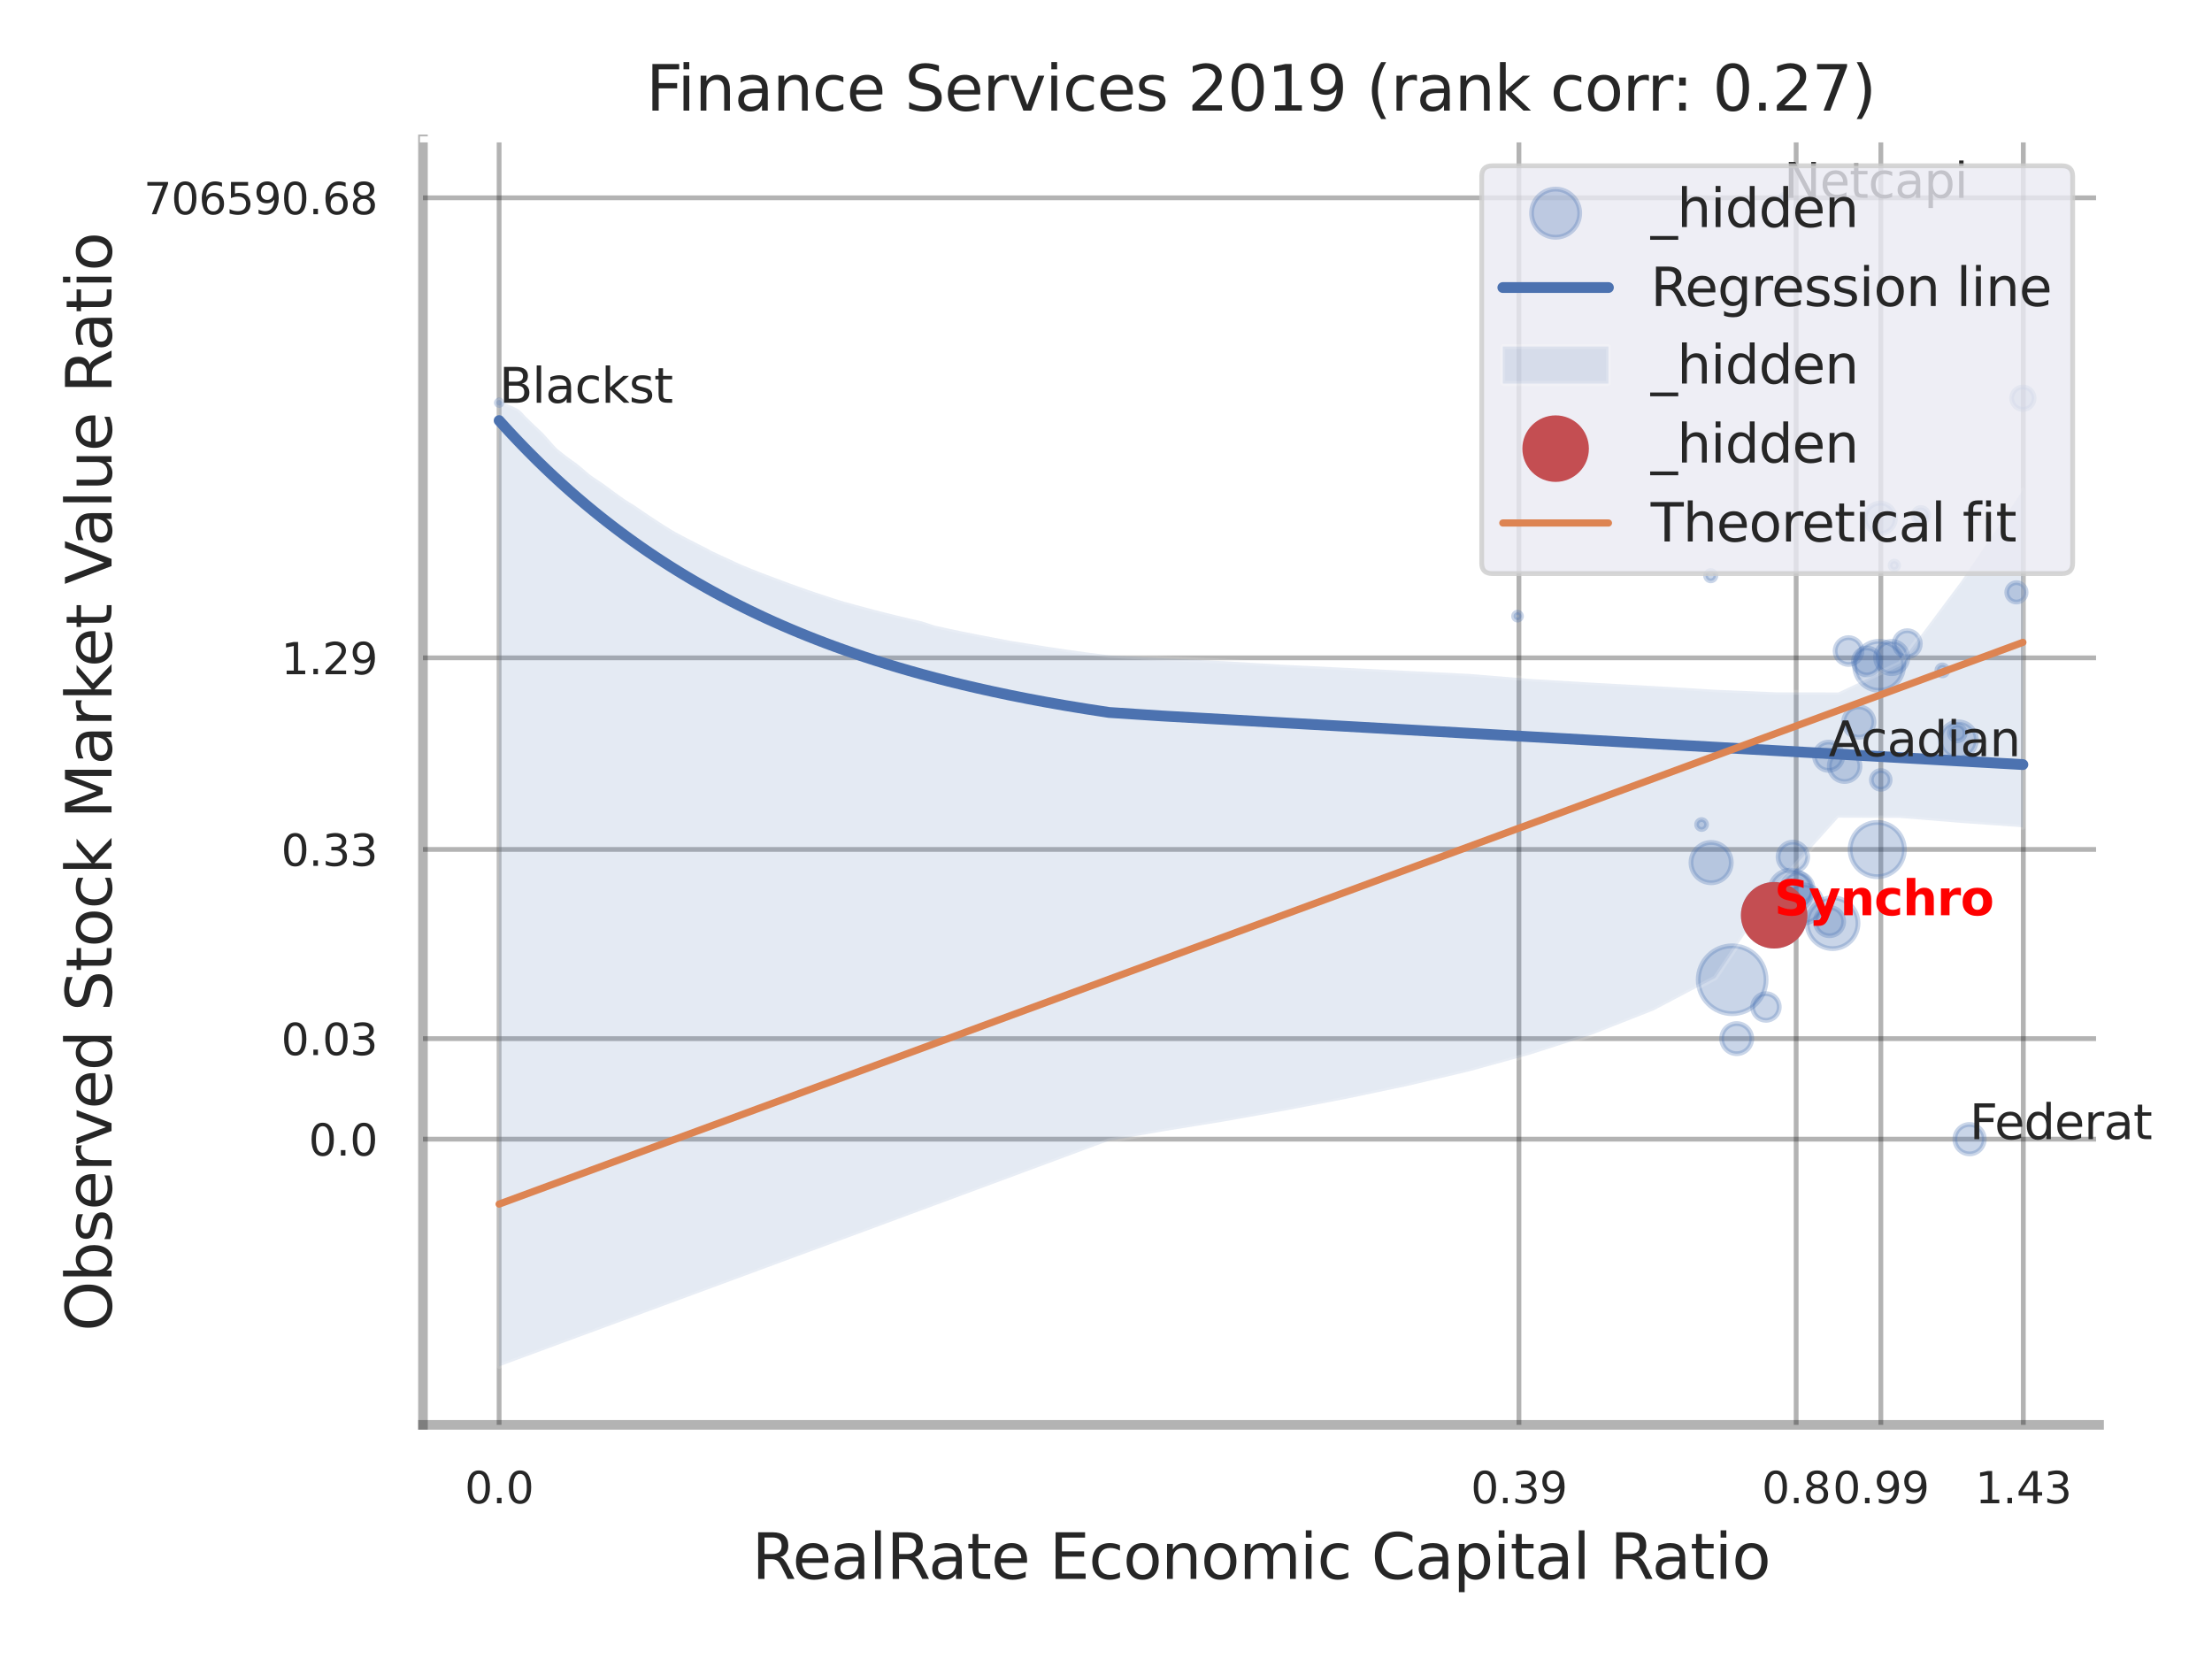 <?xml version="1.0" encoding="utf-8" standalone="no"?>
<!DOCTYPE svg PUBLIC "-//W3C//DTD SVG 1.1//EN"
  "http://www.w3.org/Graphics/SVG/1.1/DTD/svg11.dtd">
<svg xmlns:xlink="http://www.w3.org/1999/xlink" width="460.8pt" height="345.6pt" viewBox="0 0 460.8 345.6" xmlns="http://www.w3.org/2000/svg" version="1.1">
 <defs>
  <style type="text/css">*{stroke-linejoin: round; stroke-linecap: butt}</style>
 </defs>
 <g id="figure_1">
  <g id="patch_1">
   <path d="M 0 345.6 
L 460.8 345.6 
L 460.8 0 
L 0 0 
z
" style="fill: #ffffff"/>
  </g>
  <g id="axes_1">
   <g id="patch_2">
    <path d="M 88.11 296.82 
L 437.275 296.82 
L 437.275 29.04 
L 88.11 29.04 
z
" style="fill: #ffffff"/>
   </g>
   <g id="matplotlib.axis_1">
    <g id="xtick_1">
     <g id="line2d_1">
      <path d="M 103.973 296.82 
L 103.973 29.04 
" clip-path="url(#pab12b86a30)" style="fill: none; stroke: #000000; stroke-opacity: 0.3; stroke-linecap: round"/>
     </g>
     <g id="text_1">
      <!-- 0.0 -->
      <g style="fill: #262626" transform="translate(96.817 313.159) scale(0.09 -0.09)">
       <defs>
        <path id="DejaVuSans-30" d="M 2034 4250 
Q 1547 4250 1301 3770 
Q 1056 3291 1056 2328 
Q 1056 1369 1301 889 
Q 1547 409 2034 409 
Q 2525 409 2770 889 
Q 3016 1369 3016 2328 
Q 3016 3291 2770 3770 
Q 2525 4250 2034 4250 
z
M 2034 4750 
Q 2819 4750 3233 4129 
Q 3647 3509 3647 2328 
Q 3647 1150 3233 529 
Q 2819 -91 2034 -91 
Q 1250 -91 836 529 
Q 422 1150 422 2328 
Q 422 3509 836 4129 
Q 1250 4750 2034 4750 
z
" transform="scale(0.016)"/>
        <path id="DejaVuSans-2e" d="M 684 794 
L 1344 794 
L 1344 0 
L 684 0 
L 684 794 
z
" transform="scale(0.016)"/>
       </defs>
       <use xlink:href="#DejaVuSans-30"/>
       <use xlink:href="#DejaVuSans-2e" transform="translate(63.623 0)"/>
       <use xlink:href="#DejaVuSans-30" transform="translate(95.41 0)"/>
      </g>
     </g>
    </g>
    <g id="xtick_2">
     <g id="line2d_2">
      <path d="M 316.421 296.82 
L 316.421 29.04 
" clip-path="url(#pab12b86a30)" style="fill: none; stroke: #000000; stroke-opacity: 0.3; stroke-linecap: round"/>
     </g>
     <g id="text_2">
      <!-- 0.39 -->
      <g style="fill: #262626" transform="translate(306.402 313.159) scale(0.09 -0.09)">
       <defs>
        <path id="DejaVuSans-33" d="M 2597 2516 
Q 3050 2419 3304 2112 
Q 3559 1806 3559 1356 
Q 3559 666 3084 287 
Q 2609 -91 1734 -91 
Q 1441 -91 1130 -33 
Q 819 25 488 141 
L 488 750 
Q 750 597 1062 519 
Q 1375 441 1716 441 
Q 2309 441 2620 675 
Q 2931 909 2931 1356 
Q 2931 1769 2642 2001 
Q 2353 2234 1838 2234 
L 1294 2234 
L 1294 2753 
L 1863 2753 
Q 2328 2753 2575 2939 
Q 2822 3125 2822 3475 
Q 2822 3834 2567 4026 
Q 2313 4219 1838 4219 
Q 1578 4219 1281 4162 
Q 984 4106 628 3988 
L 628 4550 
Q 988 4650 1302 4700 
Q 1616 4750 1894 4750 
Q 2613 4750 3031 4423 
Q 3450 4097 3450 3541 
Q 3450 3153 3228 2886 
Q 3006 2619 2597 2516 
z
" transform="scale(0.016)"/>
        <path id="DejaVuSans-39" d="M 703 97 
L 703 672 
Q 941 559 1184 500 
Q 1428 441 1663 441 
Q 2288 441 2617 861 
Q 2947 1281 2994 2138 
Q 2813 1869 2534 1725 
Q 2256 1581 1919 1581 
Q 1219 1581 811 2004 
Q 403 2428 403 3163 
Q 403 3881 828 4315 
Q 1253 4750 1959 4750 
Q 2769 4750 3195 4129 
Q 3622 3509 3622 2328 
Q 3622 1225 3098 567 
Q 2575 -91 1691 -91 
Q 1453 -91 1209 -44 
Q 966 3 703 97 
z
M 1959 2075 
Q 2384 2075 2632 2365 
Q 2881 2656 2881 3163 
Q 2881 3666 2632 3958 
Q 2384 4250 1959 4250 
Q 1534 4250 1286 3958 
Q 1038 3666 1038 3163 
Q 1038 2656 1286 2365 
Q 1534 2075 1959 2075 
z
" transform="scale(0.016)"/>
       </defs>
       <use xlink:href="#DejaVuSans-30"/>
       <use xlink:href="#DejaVuSans-2e" transform="translate(63.623 0)"/>
       <use xlink:href="#DejaVuSans-33" transform="translate(95.41 0)"/>
       <use xlink:href="#DejaVuSans-39" transform="translate(159.033 0)"/>
      </g>
     </g>
    </g>
    <g id="xtick_3">
     <g id="line2d_3">
      <path d="M 374.171 296.82 
L 374.171 29.04 
" clip-path="url(#pab12b86a30)" style="fill: none; stroke: #000000; stroke-opacity: 0.3; stroke-linecap: round"/>
     </g>
     <g id="text_3">
      <!-- 0.8 -->
      <g style="fill: #262626" transform="translate(367.014 313.159) scale(0.09 -0.09)">
       <defs>
        <path id="DejaVuSans-38" d="M 2034 2216 
Q 1584 2216 1326 1975 
Q 1069 1734 1069 1313 
Q 1069 891 1326 650 
Q 1584 409 2034 409 
Q 2484 409 2743 651 
Q 3003 894 3003 1313 
Q 3003 1734 2745 1975 
Q 2488 2216 2034 2216 
z
M 1403 2484 
Q 997 2584 770 2862 
Q 544 3141 544 3541 
Q 544 4100 942 4425 
Q 1341 4750 2034 4750 
Q 2731 4750 3128 4425 
Q 3525 4100 3525 3541 
Q 3525 3141 3298 2862 
Q 3072 2584 2669 2484 
Q 3125 2378 3379 2068 
Q 3634 1759 3634 1313 
Q 3634 634 3220 271 
Q 2806 -91 2034 -91 
Q 1263 -91 848 271 
Q 434 634 434 1313 
Q 434 1759 690 2068 
Q 947 2378 1403 2484 
z
M 1172 3481 
Q 1172 3119 1398 2916 
Q 1625 2713 2034 2713 
Q 2441 2713 2670 2916 
Q 2900 3119 2900 3481 
Q 2900 3844 2670 4047 
Q 2441 4250 2034 4250 
Q 1625 4250 1398 4047 
Q 1172 3844 1172 3481 
z
" transform="scale(0.016)"/>
       </defs>
       <use xlink:href="#DejaVuSans-30"/>
       <use xlink:href="#DejaVuSans-2e" transform="translate(63.623 0)"/>
       <use xlink:href="#DejaVuSans-38" transform="translate(95.41 0)"/>
      </g>
     </g>
    </g>
    <g id="xtick_4">
     <g id="line2d_4">
      <path d="M 391.816 296.82 
L 391.816 29.04 
" clip-path="url(#pab12b86a30)" style="fill: none; stroke: #000000; stroke-opacity: 0.3; stroke-linecap: round"/>
     </g>
     <g id="text_4">
      <!-- 0.99 -->
      <g style="fill: #262626" transform="translate(381.797 313.159) scale(0.09 -0.09)">
       <use xlink:href="#DejaVuSans-30"/>
       <use xlink:href="#DejaVuSans-2e" transform="translate(63.623 0)"/>
       <use xlink:href="#DejaVuSans-39" transform="translate(95.41 0)"/>
       <use xlink:href="#DejaVuSans-39" transform="translate(159.033 0)"/>
      </g>
     </g>
    </g>
    <g id="xtick_5">
     <g id="line2d_5">
      <path d="M 421.493 296.82 
L 421.493 29.04 
" clip-path="url(#pab12b86a30)" style="fill: none; stroke: #000000; stroke-opacity: 0.3; stroke-linecap: round"/>
     </g>
     <g id="text_5">
      <!-- 1.43 -->
      <g style="fill: #262626" transform="translate(411.474 313.159) scale(0.09 -0.09)">
       <defs>
        <path id="DejaVuSans-31" d="M 794 531 
L 1825 531 
L 1825 4091 
L 703 3866 
L 703 4441 
L 1819 4666 
L 2450 4666 
L 2450 531 
L 3481 531 
L 3481 0 
L 794 0 
L 794 531 
z
" transform="scale(0.016)"/>
        <path id="DejaVuSans-34" d="M 2419 4116 
L 825 1625 
L 2419 1625 
L 2419 4116 
z
M 2253 4666 
L 3047 4666 
L 3047 1625 
L 3713 1625 
L 3713 1100 
L 3047 1100 
L 3047 0 
L 2419 0 
L 2419 1100 
L 313 1100 
L 313 1709 
L 2253 4666 
z
" transform="scale(0.016)"/>
       </defs>
       <use xlink:href="#DejaVuSans-31"/>
       <use xlink:href="#DejaVuSans-2e" transform="translate(63.623 0)"/>
       <use xlink:href="#DejaVuSans-34" transform="translate(95.41 0)"/>
       <use xlink:href="#DejaVuSans-33" transform="translate(159.033 0)"/>
      </g>
     </g>
    </g>
    <g id="xtick_6"/>
    <g id="xtick_7"/>
    <g id="xtick_8"/>
    <g id="text_6">
     <!-- RealRate Economic Capital Ratio -->
     <g style="fill: #262626" transform="translate(156.639 328.908) scale(0.13 -0.13)">
      <defs>
       <path id="DejaVuSans-52" d="M 2841 2188 
Q 3044 2119 3236 1894 
Q 3428 1669 3622 1275 
L 4263 0 
L 3584 0 
L 2988 1197 
Q 2756 1666 2539 1819 
Q 2322 1972 1947 1972 
L 1259 1972 
L 1259 0 
L 628 0 
L 628 4666 
L 2053 4666 
Q 2853 4666 3247 4331 
Q 3641 3997 3641 3322 
Q 3641 2881 3436 2590 
Q 3231 2300 2841 2188 
z
M 1259 4147 
L 1259 2491 
L 2053 2491 
Q 2509 2491 2742 2702 
Q 2975 2913 2975 3322 
Q 2975 3731 2742 3939 
Q 2509 4147 2053 4147 
L 1259 4147 
z
" transform="scale(0.016)"/>
       <path id="DejaVuSans-65" d="M 3597 1894 
L 3597 1613 
L 953 1613 
Q 991 1019 1311 708 
Q 1631 397 2203 397 
Q 2534 397 2845 478 
Q 3156 559 3463 722 
L 3463 178 
Q 3153 47 2828 -22 
Q 2503 -91 2169 -91 
Q 1331 -91 842 396 
Q 353 884 353 1716 
Q 353 2575 817 3079 
Q 1281 3584 2069 3584 
Q 2775 3584 3186 3129 
Q 3597 2675 3597 1894 
z
M 3022 2063 
Q 3016 2534 2758 2815 
Q 2500 3097 2075 3097 
Q 1594 3097 1305 2825 
Q 1016 2553 972 2059 
L 3022 2063 
z
" transform="scale(0.016)"/>
       <path id="DejaVuSans-61" d="M 2194 1759 
Q 1497 1759 1228 1600 
Q 959 1441 959 1056 
Q 959 750 1161 570 
Q 1363 391 1709 391 
Q 2188 391 2477 730 
Q 2766 1069 2766 1631 
L 2766 1759 
L 2194 1759 
z
M 3341 1997 
L 3341 0 
L 2766 0 
L 2766 531 
Q 2569 213 2275 61 
Q 1981 -91 1556 -91 
Q 1019 -91 701 211 
Q 384 513 384 1019 
Q 384 1609 779 1909 
Q 1175 2209 1959 2209 
L 2766 2209 
L 2766 2266 
Q 2766 2663 2505 2880 
Q 2244 3097 1772 3097 
Q 1472 3097 1187 3025 
Q 903 2953 641 2809 
L 641 3341 
Q 956 3463 1253 3523 
Q 1550 3584 1831 3584 
Q 2591 3584 2966 3190 
Q 3341 2797 3341 1997 
z
" transform="scale(0.016)"/>
       <path id="DejaVuSans-6c" d="M 603 4863 
L 1178 4863 
L 1178 0 
L 603 0 
L 603 4863 
z
" transform="scale(0.016)"/>
       <path id="DejaVuSans-74" d="M 1172 4494 
L 1172 3500 
L 2356 3500 
L 2356 3053 
L 1172 3053 
L 1172 1153 
Q 1172 725 1289 603 
Q 1406 481 1766 481 
L 2356 481 
L 2356 0 
L 1766 0 
Q 1100 0 847 248 
Q 594 497 594 1153 
L 594 3053 
L 172 3053 
L 172 3500 
L 594 3500 
L 594 4494 
L 1172 4494 
z
" transform="scale(0.016)"/>
       <path id="DejaVuSans-20" transform="scale(0.016)"/>
       <path id="DejaVuSans-45" d="M 628 4666 
L 3578 4666 
L 3578 4134 
L 1259 4134 
L 1259 2753 
L 3481 2753 
L 3481 2222 
L 1259 2222 
L 1259 531 
L 3634 531 
L 3634 0 
L 628 0 
L 628 4666 
z
" transform="scale(0.016)"/>
       <path id="DejaVuSans-63" d="M 3122 3366 
L 3122 2828 
Q 2878 2963 2633 3030 
Q 2388 3097 2138 3097 
Q 1578 3097 1268 2742 
Q 959 2388 959 1747 
Q 959 1106 1268 751 
Q 1578 397 2138 397 
Q 2388 397 2633 464 
Q 2878 531 3122 666 
L 3122 134 
Q 2881 22 2623 -34 
Q 2366 -91 2075 -91 
Q 1284 -91 818 406 
Q 353 903 353 1747 
Q 353 2603 823 3093 
Q 1294 3584 2113 3584 
Q 2378 3584 2631 3529 
Q 2884 3475 3122 3366 
z
" transform="scale(0.016)"/>
       <path id="DejaVuSans-6f" d="M 1959 3097 
Q 1497 3097 1228 2736 
Q 959 2375 959 1747 
Q 959 1119 1226 758 
Q 1494 397 1959 397 
Q 2419 397 2687 759 
Q 2956 1122 2956 1747 
Q 2956 2369 2687 2733 
Q 2419 3097 1959 3097 
z
M 1959 3584 
Q 2709 3584 3137 3096 
Q 3566 2609 3566 1747 
Q 3566 888 3137 398 
Q 2709 -91 1959 -91 
Q 1206 -91 779 398 
Q 353 888 353 1747 
Q 353 2609 779 3096 
Q 1206 3584 1959 3584 
z
" transform="scale(0.016)"/>
       <path id="DejaVuSans-6e" d="M 3513 2113 
L 3513 0 
L 2938 0 
L 2938 2094 
Q 2938 2591 2744 2837 
Q 2550 3084 2163 3084 
Q 1697 3084 1428 2787 
Q 1159 2491 1159 1978 
L 1159 0 
L 581 0 
L 581 3500 
L 1159 3500 
L 1159 2956 
Q 1366 3272 1645 3428 
Q 1925 3584 2291 3584 
Q 2894 3584 3203 3211 
Q 3513 2838 3513 2113 
z
" transform="scale(0.016)"/>
       <path id="DejaVuSans-6d" d="M 3328 2828 
Q 3544 3216 3844 3400 
Q 4144 3584 4550 3584 
Q 5097 3584 5394 3201 
Q 5691 2819 5691 2113 
L 5691 0 
L 5113 0 
L 5113 2094 
Q 5113 2597 4934 2840 
Q 4756 3084 4391 3084 
Q 3944 3084 3684 2787 
Q 3425 2491 3425 1978 
L 3425 0 
L 2847 0 
L 2847 2094 
Q 2847 2600 2669 2842 
Q 2491 3084 2119 3084 
Q 1678 3084 1418 2786 
Q 1159 2488 1159 1978 
L 1159 0 
L 581 0 
L 581 3500 
L 1159 3500 
L 1159 2956 
Q 1356 3278 1631 3431 
Q 1906 3584 2284 3584 
Q 2666 3584 2933 3390 
Q 3200 3197 3328 2828 
z
" transform="scale(0.016)"/>
       <path id="DejaVuSans-69" d="M 603 3500 
L 1178 3500 
L 1178 0 
L 603 0 
L 603 3500 
z
M 603 4863 
L 1178 4863 
L 1178 4134 
L 603 4134 
L 603 4863 
z
" transform="scale(0.016)"/>
       <path id="DejaVuSans-43" d="M 4122 4306 
L 4122 3641 
Q 3803 3938 3442 4084 
Q 3081 4231 2675 4231 
Q 1875 4231 1450 3742 
Q 1025 3253 1025 2328 
Q 1025 1406 1450 917 
Q 1875 428 2675 428 
Q 3081 428 3442 575 
Q 3803 722 4122 1019 
L 4122 359 
Q 3791 134 3420 21 
Q 3050 -91 2638 -91 
Q 1578 -91 968 557 
Q 359 1206 359 2328 
Q 359 3453 968 4101 
Q 1578 4750 2638 4750 
Q 3056 4750 3426 4639 
Q 3797 4528 4122 4306 
z
" transform="scale(0.016)"/>
       <path id="DejaVuSans-70" d="M 1159 525 
L 1159 -1331 
L 581 -1331 
L 581 3500 
L 1159 3500 
L 1159 2969 
Q 1341 3281 1617 3432 
Q 1894 3584 2278 3584 
Q 2916 3584 3314 3078 
Q 3713 2572 3713 1747 
Q 3713 922 3314 415 
Q 2916 -91 2278 -91 
Q 1894 -91 1617 61 
Q 1341 213 1159 525 
z
M 3116 1747 
Q 3116 2381 2855 2742 
Q 2594 3103 2138 3103 
Q 1681 3103 1420 2742 
Q 1159 2381 1159 1747 
Q 1159 1113 1420 752 
Q 1681 391 2138 391 
Q 2594 391 2855 752 
Q 3116 1113 3116 1747 
z
" transform="scale(0.016)"/>
      </defs>
      <use xlink:href="#DejaVuSans-52"/>
      <use xlink:href="#DejaVuSans-65" transform="translate(64.982 0)"/>
      <use xlink:href="#DejaVuSans-61" transform="translate(126.506 0)"/>
      <use xlink:href="#DejaVuSans-6c" transform="translate(187.785 0)"/>
      <use xlink:href="#DejaVuSans-52" transform="translate(215.568 0)"/>
      <use xlink:href="#DejaVuSans-61" transform="translate(282.801 0)"/>
      <use xlink:href="#DejaVuSans-74" transform="translate(344.08 0)"/>
      <use xlink:href="#DejaVuSans-65" transform="translate(383.289 0)"/>
      <use xlink:href="#DejaVuSans-20" transform="translate(444.812 0)"/>
      <use xlink:href="#DejaVuSans-45" transform="translate(476.6 0)"/>
      <use xlink:href="#DejaVuSans-63" transform="translate(539.783 0)"/>
      <use xlink:href="#DejaVuSans-6f" transform="translate(594.764 0)"/>
      <use xlink:href="#DejaVuSans-6e" transform="translate(655.945 0)"/>
      <use xlink:href="#DejaVuSans-6f" transform="translate(719.324 0)"/>
      <use xlink:href="#DejaVuSans-6d" transform="translate(780.506 0)"/>
      <use xlink:href="#DejaVuSans-69" transform="translate(877.918 0)"/>
      <use xlink:href="#DejaVuSans-63" transform="translate(905.701 0)"/>
      <use xlink:href="#DejaVuSans-20" transform="translate(960.682 0)"/>
      <use xlink:href="#DejaVuSans-43" transform="translate(992.469 0)"/>
      <use xlink:href="#DejaVuSans-61" transform="translate(1062.293 0)"/>
      <use xlink:href="#DejaVuSans-70" transform="translate(1123.572 0)"/>
      <use xlink:href="#DejaVuSans-69" transform="translate(1187.049 0)"/>
      <use xlink:href="#DejaVuSans-74" transform="translate(1214.832 0)"/>
      <use xlink:href="#DejaVuSans-61" transform="translate(1254.041 0)"/>
      <use xlink:href="#DejaVuSans-6c" transform="translate(1315.32 0)"/>
      <use xlink:href="#DejaVuSans-20" transform="translate(1343.104 0)"/>
      <use xlink:href="#DejaVuSans-52" transform="translate(1374.891 0)"/>
      <use xlink:href="#DejaVuSans-61" transform="translate(1442.123 0)"/>
      <use xlink:href="#DejaVuSans-74" transform="translate(1503.402 0)"/>
      <use xlink:href="#DejaVuSans-69" transform="translate(1542.611 0)"/>
      <use xlink:href="#DejaVuSans-6f" transform="translate(1570.395 0)"/>
     </g>
    </g>
   </g>
   <g id="matplotlib.axis_2">
    <g id="ytick_1">
     <g id="line2d_6">
      <path d="M 88.11 237.306 
L 437.275 237.306 
" clip-path="url(#pab12b86a30)" style="fill: none; stroke: #000000; stroke-opacity: 0.3; stroke-linecap: round"/>
     </g>
     <g id="text_7">
      <!-- 0.0 -->
      <g style="fill: #262626" transform="translate(64.297 240.726) scale(0.09 -0.09)">
       <use xlink:href="#DejaVuSans-30"/>
       <use xlink:href="#DejaVuSans-2e" transform="translate(63.623 0)"/>
       <use xlink:href="#DejaVuSans-30" transform="translate(95.41 0)"/>
      </g>
     </g>
    </g>
    <g id="ytick_2">
     <g id="line2d_7">
      <path d="M 88.11 216.368 
L 437.275 216.368 
" clip-path="url(#pab12b86a30)" style="fill: none; stroke: #000000; stroke-opacity: 0.3; stroke-linecap: round"/>
     </g>
     <g id="text_8">
      <!-- 0.03 -->
      <g style="fill: #262626" transform="translate(58.571 219.787) scale(0.09 -0.09)">
       <use xlink:href="#DejaVuSans-30"/>
       <use xlink:href="#DejaVuSans-2e" transform="translate(63.623 0)"/>
       <use xlink:href="#DejaVuSans-30" transform="translate(95.41 0)"/>
       <use xlink:href="#DejaVuSans-33" transform="translate(159.033 0)"/>
      </g>
     </g>
    </g>
    <g id="ytick_3">
     <g id="line2d_8">
      <path d="M 88.11 176.954 
L 437.275 176.954 
" clip-path="url(#pab12b86a30)" style="fill: none; stroke: #000000; stroke-opacity: 0.3; stroke-linecap: round"/>
     </g>
     <g id="text_9">
      <!-- 0.33 -->
      <g style="fill: #262626" transform="translate(58.571 180.373) scale(0.09 -0.09)">
       <use xlink:href="#DejaVuSans-30"/>
       <use xlink:href="#DejaVuSans-2e" transform="translate(63.623 0)"/>
       <use xlink:href="#DejaVuSans-33" transform="translate(95.41 0)"/>
       <use xlink:href="#DejaVuSans-33" transform="translate(159.033 0)"/>
      </g>
     </g>
    </g>
    <g id="ytick_4">
     <g id="line2d_9">
      <path d="M 88.11 137.038 
L 437.275 137.038 
" clip-path="url(#pab12b86a30)" style="fill: none; stroke: #000000; stroke-opacity: 0.3; stroke-linecap: round"/>
     </g>
     <g id="text_10">
      <!-- 1.29 -->
      <g style="fill: #262626" transform="translate(58.571 140.457) scale(0.09 -0.09)">
       <defs>
        <path id="DejaVuSans-32" d="M 1228 531 
L 3431 531 
L 3431 0 
L 469 0 
L 469 531 
Q 828 903 1448 1529 
Q 2069 2156 2228 2338 
Q 2531 2678 2651 2914 
Q 2772 3150 2772 3378 
Q 2772 3750 2511 3984 
Q 2250 4219 1831 4219 
Q 1534 4219 1204 4116 
Q 875 4013 500 3803 
L 500 4441 
Q 881 4594 1212 4672 
Q 1544 4750 1819 4750 
Q 2544 4750 2975 4387 
Q 3406 4025 3406 3419 
Q 3406 3131 3298 2873 
Q 3191 2616 2906 2266 
Q 2828 2175 2409 1742 
Q 1991 1309 1228 531 
z
" transform="scale(0.016)"/>
       </defs>
       <use xlink:href="#DejaVuSans-31"/>
       <use xlink:href="#DejaVuSans-2e" transform="translate(63.623 0)"/>
       <use xlink:href="#DejaVuSans-32" transform="translate(95.41 0)"/>
       <use xlink:href="#DejaVuSans-39" transform="translate(159.033 0)"/>
      </g>
     </g>
    </g>
    <g id="ytick_5">
     <g id="line2d_10">
      <path d="M 88.11 41.209 
L 437.275 41.209 
" clip-path="url(#pab12b86a30)" style="fill: none; stroke: #000000; stroke-opacity: 0.3; stroke-linecap: round"/>
     </g>
     <g id="text_11">
      <!-- 706590.68 -->
      <g style="fill: #262626" transform="translate(29.94 44.628) scale(0.09 -0.09)">
       <defs>
        <path id="DejaVuSans-37" d="M 525 4666 
L 3525 4666 
L 3525 4397 
L 1831 0 
L 1172 0 
L 2766 4134 
L 525 4134 
L 525 4666 
z
" transform="scale(0.016)"/>
        <path id="DejaVuSans-36" d="M 2113 2584 
Q 1688 2584 1439 2293 
Q 1191 2003 1191 1497 
Q 1191 994 1439 701 
Q 1688 409 2113 409 
Q 2538 409 2786 701 
Q 3034 994 3034 1497 
Q 3034 2003 2786 2293 
Q 2538 2584 2113 2584 
z
M 3366 4563 
L 3366 3988 
Q 3128 4100 2886 4159 
Q 2644 4219 2406 4219 
Q 1781 4219 1451 3797 
Q 1122 3375 1075 2522 
Q 1259 2794 1537 2939 
Q 1816 3084 2150 3084 
Q 2853 3084 3261 2657 
Q 3669 2231 3669 1497 
Q 3669 778 3244 343 
Q 2819 -91 2113 -91 
Q 1303 -91 875 529 
Q 447 1150 447 2328 
Q 447 3434 972 4092 
Q 1497 4750 2381 4750 
Q 2619 4750 2861 4703 
Q 3103 4656 3366 4563 
z
" transform="scale(0.016)"/>
        <path id="DejaVuSans-35" d="M 691 4666 
L 3169 4666 
L 3169 4134 
L 1269 4134 
L 1269 2991 
Q 1406 3038 1543 3061 
Q 1681 3084 1819 3084 
Q 2600 3084 3056 2656 
Q 3513 2228 3513 1497 
Q 3513 744 3044 326 
Q 2575 -91 1722 -91 
Q 1428 -91 1123 -41 
Q 819 9 494 109 
L 494 744 
Q 775 591 1075 516 
Q 1375 441 1709 441 
Q 2250 441 2565 725 
Q 2881 1009 2881 1497 
Q 2881 1984 2565 2268 
Q 2250 2553 1709 2553 
Q 1456 2553 1204 2497 
Q 953 2441 691 2322 
L 691 4666 
z
" transform="scale(0.016)"/>
       </defs>
       <use xlink:href="#DejaVuSans-37"/>
       <use xlink:href="#DejaVuSans-30" transform="translate(63.623 0)"/>
       <use xlink:href="#DejaVuSans-36" transform="translate(127.246 0)"/>
       <use xlink:href="#DejaVuSans-35" transform="translate(190.869 0)"/>
       <use xlink:href="#DejaVuSans-39" transform="translate(254.492 0)"/>
       <use xlink:href="#DejaVuSans-30" transform="translate(318.115 0)"/>
       <use xlink:href="#DejaVuSans-2e" transform="translate(381.738 0)"/>
       <use xlink:href="#DejaVuSans-36" transform="translate(413.525 0)"/>
       <use xlink:href="#DejaVuSans-38" transform="translate(477.148 0)"/>
      </g>
     </g>
    </g>
    <g id="ytick_6"/>
    <g id="ytick_7"/>
    <g id="ytick_8"/>
    <g id="ytick_9"/>
    <g id="ytick_10"/>
    <g id="ytick_11"/>
    <g id="text_12">
     <!-- Observed Stock Market Value Ratio -->
     <g style="fill: #262626" transform="translate(23.236 277.332) rotate(-90) scale(0.13 -0.13)">
      <defs>
       <path id="DejaVuSans-4f" d="M 2522 4238 
Q 1834 4238 1429 3725 
Q 1025 3213 1025 2328 
Q 1025 1447 1429 934 
Q 1834 422 2522 422 
Q 3209 422 3611 934 
Q 4013 1447 4013 2328 
Q 4013 3213 3611 3725 
Q 3209 4238 2522 4238 
z
M 2522 4750 
Q 3503 4750 4090 4092 
Q 4678 3434 4678 2328 
Q 4678 1225 4090 567 
Q 3503 -91 2522 -91 
Q 1538 -91 948 565 
Q 359 1222 359 2328 
Q 359 3434 948 4092 
Q 1538 4750 2522 4750 
z
" transform="scale(0.016)"/>
       <path id="DejaVuSans-62" d="M 3116 1747 
Q 3116 2381 2855 2742 
Q 2594 3103 2138 3103 
Q 1681 3103 1420 2742 
Q 1159 2381 1159 1747 
Q 1159 1113 1420 752 
Q 1681 391 2138 391 
Q 2594 391 2855 752 
Q 3116 1113 3116 1747 
z
M 1159 2969 
Q 1341 3281 1617 3432 
Q 1894 3584 2278 3584 
Q 2916 3584 3314 3078 
Q 3713 2572 3713 1747 
Q 3713 922 3314 415 
Q 2916 -91 2278 -91 
Q 1894 -91 1617 61 
Q 1341 213 1159 525 
L 1159 0 
L 581 0 
L 581 4863 
L 1159 4863 
L 1159 2969 
z
" transform="scale(0.016)"/>
       <path id="DejaVuSans-73" d="M 2834 3397 
L 2834 2853 
Q 2591 2978 2328 3040 
Q 2066 3103 1784 3103 
Q 1356 3103 1142 2972 
Q 928 2841 928 2578 
Q 928 2378 1081 2264 
Q 1234 2150 1697 2047 
L 1894 2003 
Q 2506 1872 2764 1633 
Q 3022 1394 3022 966 
Q 3022 478 2636 193 
Q 2250 -91 1575 -91 
Q 1294 -91 989 -36 
Q 684 19 347 128 
L 347 722 
Q 666 556 975 473 
Q 1284 391 1588 391 
Q 1994 391 2212 530 
Q 2431 669 2431 922 
Q 2431 1156 2273 1281 
Q 2116 1406 1581 1522 
L 1381 1569 
Q 847 1681 609 1914 
Q 372 2147 372 2553 
Q 372 3047 722 3315 
Q 1072 3584 1716 3584 
Q 2034 3584 2315 3537 
Q 2597 3491 2834 3397 
z
" transform="scale(0.016)"/>
       <path id="DejaVuSans-72" d="M 2631 2963 
Q 2534 3019 2420 3045 
Q 2306 3072 2169 3072 
Q 1681 3072 1420 2755 
Q 1159 2438 1159 1844 
L 1159 0 
L 581 0 
L 581 3500 
L 1159 3500 
L 1159 2956 
Q 1341 3275 1631 3429 
Q 1922 3584 2338 3584 
Q 2397 3584 2469 3576 
Q 2541 3569 2628 3553 
L 2631 2963 
z
" transform="scale(0.016)"/>
       <path id="DejaVuSans-76" d="M 191 3500 
L 800 3500 
L 1894 563 
L 2988 3500 
L 3597 3500 
L 2284 0 
L 1503 0 
L 191 3500 
z
" transform="scale(0.016)"/>
       <path id="DejaVuSans-64" d="M 2906 2969 
L 2906 4863 
L 3481 4863 
L 3481 0 
L 2906 0 
L 2906 525 
Q 2725 213 2448 61 
Q 2172 -91 1784 -91 
Q 1150 -91 751 415 
Q 353 922 353 1747 
Q 353 2572 751 3078 
Q 1150 3584 1784 3584 
Q 2172 3584 2448 3432 
Q 2725 3281 2906 2969 
z
M 947 1747 
Q 947 1113 1208 752 
Q 1469 391 1925 391 
Q 2381 391 2643 752 
Q 2906 1113 2906 1747 
Q 2906 2381 2643 2742 
Q 2381 3103 1925 3103 
Q 1469 3103 1208 2742 
Q 947 2381 947 1747 
z
" transform="scale(0.016)"/>
       <path id="DejaVuSans-53" d="M 3425 4513 
L 3425 3897 
Q 3066 4069 2747 4153 
Q 2428 4238 2131 4238 
Q 1616 4238 1336 4038 
Q 1056 3838 1056 3469 
Q 1056 3159 1242 3001 
Q 1428 2844 1947 2747 
L 2328 2669 
Q 3034 2534 3370 2195 
Q 3706 1856 3706 1288 
Q 3706 609 3251 259 
Q 2797 -91 1919 -91 
Q 1588 -91 1214 -16 
Q 841 59 441 206 
L 441 856 
Q 825 641 1194 531 
Q 1563 422 1919 422 
Q 2459 422 2753 634 
Q 3047 847 3047 1241 
Q 3047 1584 2836 1778 
Q 2625 1972 2144 2069 
L 1759 2144 
Q 1053 2284 737 2584 
Q 422 2884 422 3419 
Q 422 4038 858 4394 
Q 1294 4750 2059 4750 
Q 2388 4750 2728 4690 
Q 3069 4631 3425 4513 
z
" transform="scale(0.016)"/>
       <path id="DejaVuSans-6b" d="M 581 4863 
L 1159 4863 
L 1159 1991 
L 2875 3500 
L 3609 3500 
L 1753 1863 
L 3688 0 
L 2938 0 
L 1159 1709 
L 1159 0 
L 581 0 
L 581 4863 
z
" transform="scale(0.016)"/>
       <path id="DejaVuSans-4d" d="M 628 4666 
L 1569 4666 
L 2759 1491 
L 3956 4666 
L 4897 4666 
L 4897 0 
L 4281 0 
L 4281 4097 
L 3078 897 
L 2444 897 
L 1241 4097 
L 1241 0 
L 628 0 
L 628 4666 
z
" transform="scale(0.016)"/>
       <path id="DejaVuSans-56" d="M 1831 0 
L 50 4666 
L 709 4666 
L 2188 738 
L 3669 4666 
L 4325 4666 
L 2547 0 
L 1831 0 
z
" transform="scale(0.016)"/>
       <path id="DejaVuSans-75" d="M 544 1381 
L 544 3500 
L 1119 3500 
L 1119 1403 
Q 1119 906 1312 657 
Q 1506 409 1894 409 
Q 2359 409 2629 706 
Q 2900 1003 2900 1516 
L 2900 3500 
L 3475 3500 
L 3475 0 
L 2900 0 
L 2900 538 
Q 2691 219 2414 64 
Q 2138 -91 1772 -91 
Q 1169 -91 856 284 
Q 544 659 544 1381 
z
M 1991 3584 
L 1991 3584 
z
" transform="scale(0.016)"/>
      </defs>
      <use xlink:href="#DejaVuSans-4f"/>
      <use xlink:href="#DejaVuSans-62" transform="translate(78.711 0)"/>
      <use xlink:href="#DejaVuSans-73" transform="translate(142.188 0)"/>
      <use xlink:href="#DejaVuSans-65" transform="translate(194.287 0)"/>
      <use xlink:href="#DejaVuSans-72" transform="translate(255.811 0)"/>
      <use xlink:href="#DejaVuSans-76" transform="translate(296.924 0)"/>
      <use xlink:href="#DejaVuSans-65" transform="translate(356.104 0)"/>
      <use xlink:href="#DejaVuSans-64" transform="translate(417.627 0)"/>
      <use xlink:href="#DejaVuSans-20" transform="translate(481.104 0)"/>
      <use xlink:href="#DejaVuSans-53" transform="translate(512.891 0)"/>
      <use xlink:href="#DejaVuSans-74" transform="translate(576.367 0)"/>
      <use xlink:href="#DejaVuSans-6f" transform="translate(615.576 0)"/>
      <use xlink:href="#DejaVuSans-63" transform="translate(676.758 0)"/>
      <use xlink:href="#DejaVuSans-6b" transform="translate(731.738 0)"/>
      <use xlink:href="#DejaVuSans-20" transform="translate(789.648 0)"/>
      <use xlink:href="#DejaVuSans-4d" transform="translate(821.436 0)"/>
      <use xlink:href="#DejaVuSans-61" transform="translate(907.715 0)"/>
      <use xlink:href="#DejaVuSans-72" transform="translate(968.994 0)"/>
      <use xlink:href="#DejaVuSans-6b" transform="translate(1010.107 0)"/>
      <use xlink:href="#DejaVuSans-65" transform="translate(1064.393 0)"/>
      <use xlink:href="#DejaVuSans-74" transform="translate(1125.916 0)"/>
      <use xlink:href="#DejaVuSans-20" transform="translate(1165.125 0)"/>
      <use xlink:href="#DejaVuSans-56" transform="translate(1196.912 0)"/>
      <use xlink:href="#DejaVuSans-61" transform="translate(1257.57 0)"/>
      <use xlink:href="#DejaVuSans-6c" transform="translate(1318.85 0)"/>
      <use xlink:href="#DejaVuSans-75" transform="translate(1346.633 0)"/>
      <use xlink:href="#DejaVuSans-65" transform="translate(1410.012 0)"/>
      <use xlink:href="#DejaVuSans-20" transform="translate(1471.535 0)"/>
      <use xlink:href="#DejaVuSans-52" transform="translate(1503.322 0)"/>
      <use xlink:href="#DejaVuSans-61" transform="translate(1570.555 0)"/>
      <use xlink:href="#DejaVuSans-74" transform="translate(1631.834 0)"/>
      <use xlink:href="#DejaVuSans-69" transform="translate(1671.043 0)"/>
      <use xlink:href="#DejaVuSans-6f" transform="translate(1698.826 0)"/>
     </g>
    </g>
   </g>
   <g id="PathCollection_1">
    <path d="M 367.875 212.556 
C 368.613 212.556 369.321 212.263 369.842 211.742 
C 370.364 211.22 370.657 210.512 370.657 209.775 
C 370.657 209.037 370.364 208.329 369.842 207.808 
C 369.321 207.286 368.613 206.993 367.875 206.993 
C 367.138 206.993 366.43 207.286 365.908 207.808 
C 365.387 208.329 365.094 209.037 365.094 209.775 
C 365.094 210.512 365.387 211.22 365.908 211.742 
C 366.43 212.263 367.138 212.556 367.875 212.556 
z
" clip-path="url(#pab12b86a30)" style="fill: #4c72b0; fill-opacity: 0.3; stroke: #4c72b0; stroke-opacity: 0.3"/>
    <path d="M 400.144 109.011 
C 400.579 109.011 400.997 108.838 401.305 108.53 
C 401.613 108.222 401.786 107.804 401.786 107.369 
C 401.786 106.933 401.613 106.516 401.305 106.208 
C 400.997 105.9 400.579 105.727 400.144 105.727 
C 399.708 105.727 399.29 105.9 398.983 106.208 
C 398.675 106.516 398.502 106.933 398.502 107.369 
C 398.502 107.804 398.675 108.222 398.983 108.53 
C 399.29 108.838 399.708 109.011 400.144 109.011 
z
" clip-path="url(#pab12b86a30)" style="fill: #4c72b0; fill-opacity: 0.3; stroke: #4c72b0; stroke-opacity: 0.3"/>
    <path d="M 404.628 140.802 
C 404.931 140.802 405.222 140.681 405.437 140.467 
C 405.651 140.252 405.772 139.961 405.772 139.658 
C 405.772 139.354 405.651 139.064 405.437 138.849 
C 405.222 138.635 404.931 138.514 404.628 138.514 
C 404.325 138.514 404.034 138.635 403.819 138.849 
C 403.605 139.064 403.484 139.354 403.484 139.658 
C 403.484 139.961 403.605 140.252 403.819 140.467 
C 404.034 140.681 404.325 140.802 404.628 140.802 
z
" clip-path="url(#pab12b86a30)" style="fill: #4c72b0; fill-opacity: 0.3; stroke: #4c72b0; stroke-opacity: 0.3"/>
    <path d="M 360.839 211.17 
C 362.715 211.17 364.513 210.424 365.839 209.098 
C 367.165 207.772 367.911 205.974 367.911 204.098 
C 367.911 202.223 367.165 200.424 365.839 199.098 
C 364.513 197.772 362.715 197.027 360.839 197.027 
C 358.964 197.027 357.165 197.772 355.839 199.098 
C 354.513 200.424 353.768 202.223 353.768 204.098 
C 353.768 205.974 354.513 207.772 355.839 209.098 
C 357.165 210.424 358.964 211.17 360.839 211.17 
z
" clip-path="url(#pab12b86a30)" style="fill: #4c72b0; fill-opacity: 0.3; stroke: #4c72b0; stroke-opacity: 0.3"/>
    <path d="M 374.421 188.379 
C 375.286 188.379 376.115 188.035 376.726 187.424 
C 377.337 186.813 377.681 185.983 377.681 185.119 
C 377.681 184.254 377.337 183.425 376.726 182.814 
C 376.115 182.203 375.286 181.859 374.421 181.859 
C 373.556 181.859 372.727 182.203 372.116 182.814 
C 371.505 183.425 371.161 184.254 371.161 185.119 
C 371.161 185.983 371.505 186.813 372.116 187.424 
C 372.727 188.035 373.556 188.379 374.421 188.379 
z
" clip-path="url(#pab12b86a30)" style="fill: #4c72b0; fill-opacity: 0.3; stroke: #4c72b0; stroke-opacity: 0.3"/>
    <path d="M 361.783 219.503 
C 362.616 219.503 363.414 219.172 364.003 218.584 
C 364.591 217.995 364.922 217.197 364.922 216.364 
C 364.922 215.532 364.591 214.734 364.003 214.145 
C 363.414 213.556 362.616 213.226 361.783 213.226 
C 360.951 213.226 360.153 213.556 359.564 214.145 
C 358.976 214.734 358.645 215.532 358.645 216.364 
C 358.645 217.197 358.976 217.995 359.564 218.584 
C 360.153 219.172 360.951 219.503 361.783 219.503 
z
" clip-path="url(#pab12b86a30)" style="fill: #4c72b0; fill-opacity: 0.3; stroke: #4c72b0; stroke-opacity: 0.3"/>
    <path d="M 420.058 125.419 
C 420.594 125.419 421.107 125.206 421.486 124.827 
C 421.865 124.449 422.077 123.935 422.077 123.4 
C 422.077 122.864 421.865 122.351 421.486 121.972 
C 421.107 121.593 420.594 121.381 420.058 121.381 
C 419.523 121.381 419.009 121.593 418.631 121.972 
C 418.252 122.351 418.039 122.864 418.039 123.4 
C 418.039 123.935 418.252 124.449 418.631 124.827 
C 419.009 125.206 419.523 125.419 420.058 125.419 
z
" clip-path="url(#pab12b86a30)" style="fill: #4c72b0; fill-opacity: 0.3; stroke: #4c72b0; stroke-opacity: 0.3"/>
    <path d="M 381.759 197.611 
C 383.164 197.611 384.512 197.053 385.506 196.059 
C 386.5 195.066 387.058 193.718 387.058 192.312 
C 387.058 190.907 386.5 189.559 385.506 188.566 
C 384.512 187.572 383.164 187.014 381.759 187.014 
C 380.354 187.014 379.006 187.572 378.013 188.566 
C 377.019 189.559 376.461 190.907 376.461 192.312 
C 376.461 193.718 377.019 195.066 378.013 196.059 
C 379.006 197.053 380.354 197.611 381.759 197.611 
z
" clip-path="url(#pab12b86a30)" style="fill: #4c72b0; fill-opacity: 0.3; stroke: #4c72b0; stroke-opacity: 0.3"/>
    <path d="M 410.295 240.374 
C 411.107 240.374 411.886 240.051 412.461 239.477 
C 413.035 238.902 413.358 238.123 413.358 237.31 
C 413.358 236.498 413.035 235.718 412.461 235.144 
C 411.886 234.569 411.107 234.247 410.295 234.247 
C 409.482 234.247 408.703 234.569 408.128 235.144 
C 407.554 235.718 407.231 236.498 407.231 237.31 
C 407.231 238.123 407.554 238.902 408.128 239.477 
C 408.703 240.051 409.482 240.374 410.295 240.374 
z
" clip-path="url(#pab12b86a30)" style="fill: #4c72b0; fill-opacity: 0.3; stroke: #4c72b0; stroke-opacity: 0.3"/>
    <path d="M 407.73 154.332 
C 408.166 154.332 408.584 154.158 408.893 153.85 
C 409.201 153.541 409.375 153.123 409.375 152.687 
C 409.375 152.251 409.201 151.832 408.893 151.524 
C 408.584 151.215 408.166 151.042 407.73 151.042 
C 407.293 151.042 406.875 151.215 406.566 151.524 
C 406.258 151.832 406.085 152.251 406.085 152.687 
C 406.085 153.123 406.258 153.541 406.566 153.85 
C 406.875 154.158 407.293 154.332 407.73 154.332 
z
" clip-path="url(#pab12b86a30)" style="fill: #4c72b0; fill-opacity: 0.3; stroke: #4c72b0; stroke-opacity: 0.3"/>
    <path d="M 356.459 183.895 
C 357.572 183.895 358.64 183.453 359.427 182.666 
C 360.214 181.879 360.657 180.811 360.657 179.697 
C 360.657 178.584 360.214 177.516 359.427 176.729 
C 358.64 175.942 357.572 175.499 356.459 175.499 
C 355.345 175.499 354.277 175.942 353.49 176.729 
C 352.703 177.516 352.261 178.584 352.261 179.697 
C 352.261 180.811 352.703 181.879 353.49 182.666 
C 354.277 183.453 355.345 183.895 356.459 183.895 
z
" clip-path="url(#pab12b86a30)" style="fill: #4c72b0; fill-opacity: 0.3; stroke: #4c72b0; stroke-opacity: 0.3"/>
    <path d="M 407.957 157.897 
C 408.954 157.897 409.911 157.5 410.616 156.795 
C 411.322 156.089 411.718 155.133 411.718 154.135 
C 411.718 153.137 411.322 152.181 410.616 151.475 
C 409.911 150.77 408.954 150.373 407.957 150.373 
C 406.959 150.373 406.002 150.77 405.297 151.475 
C 404.591 152.181 404.195 153.137 404.195 154.135 
C 404.195 155.133 404.591 156.089 405.297 156.795 
C 406.002 157.5 406.959 157.897 407.957 157.897 
z
" clip-path="url(#pab12b86a30)" style="fill: #4c72b0; fill-opacity: 0.3; stroke: #4c72b0; stroke-opacity: 0.3"/>
    <path d="M 394.629 118.677 
C 394.865 118.677 395.092 118.583 395.259 118.416 
C 395.426 118.249 395.52 118.022 395.52 117.786 
C 395.52 117.55 395.426 117.323 395.259 117.156 
C 395.092 116.989 394.865 116.895 394.629 116.895 
C 394.392 116.895 394.165 116.989 393.998 117.156 
C 393.831 117.323 393.737 117.55 393.737 117.786 
C 393.737 118.022 393.831 118.249 393.998 118.416 
C 394.165 118.583 394.392 118.677 394.629 118.677 
z
" clip-path="url(#pab12b86a30)" style="fill: #4c72b0; fill-opacity: 0.3; stroke: #4c72b0; stroke-opacity: 0.3"/>
    <path d="M 421.404 85.293 
C 422.025 85.293 422.62 85.046 423.058 84.608 
C 423.497 84.169 423.743 83.574 423.743 82.954 
C 423.743 82.333 423.497 81.738 423.058 81.3 
C 422.62 80.861 422.025 80.615 421.404 80.615 
C 420.784 80.615 420.189 80.861 419.75 81.3 
C 419.312 81.738 419.065 82.333 419.065 82.954 
C 419.065 83.574 419.312 84.169 419.75 84.608 
C 420.189 85.046 420.784 85.293 421.404 85.293 
z
" clip-path="url(#pab12b86a30)" style="fill: #4c72b0; fill-opacity: 0.3; stroke: #4c72b0; stroke-opacity: 0.3"/>
    <path d="M 391.68 111.138 
C 392.521 111.138 393.327 110.804 393.922 110.209 
C 394.517 109.615 394.851 108.808 394.851 107.967 
C 394.851 107.127 394.517 106.32 393.922 105.726 
C 393.327 105.131 392.521 104.797 391.68 104.797 
C 390.839 104.797 390.033 105.131 389.438 105.726 
C 388.844 106.32 388.51 107.127 388.51 107.967 
C 388.51 108.808 388.844 109.615 389.438 110.209 
C 390.033 110.804 390.839 111.138 391.68 111.138 
z
" clip-path="url(#pab12b86a30)" style="fill: #4c72b0; fill-opacity: 0.3; stroke: #4c72b0; stroke-opacity: 0.3"/>
    <path d="M 394.076 140.341 
C 394.968 140.341 395.823 139.986 396.454 139.356 
C 397.084 138.725 397.439 137.87 397.439 136.978 
C 397.439 136.086 397.084 135.231 396.454 134.6 
C 395.823 133.97 394.968 133.615 394.076 133.615 
C 393.184 133.615 392.329 133.97 391.698 134.6 
C 391.068 135.231 390.713 136.086 390.713 136.978 
C 390.713 137.87 391.068 138.725 391.698 139.356 
C 392.329 139.986 393.184 140.341 394.076 140.341 
z
" clip-path="url(#pab12b86a30)" style="fill: #4c72b0; fill-opacity: 0.3; stroke: #4c72b0; stroke-opacity: 0.3"/>
    <path d="M 384.267 162.804 
C 385.116 162.804 385.929 162.467 386.529 161.867 
C 387.129 161.268 387.466 160.454 387.466 159.606 
C 387.466 158.757 387.129 157.944 386.529 157.344 
C 385.929 156.744 385.116 156.407 384.267 156.407 
C 383.419 156.407 382.605 156.744 382.006 157.344 
C 381.406 157.944 381.069 158.757 381.069 159.606 
C 381.069 160.454 381.406 161.268 382.006 161.867 
C 382.605 162.467 383.419 162.804 384.267 162.804 
z
" clip-path="url(#pab12b86a30)" style="fill: #4c72b0; fill-opacity: 0.3; stroke: #4c72b0; stroke-opacity: 0.3"/>
    <path d="M 391.459 143.816 
C 392.814 143.816 394.113 143.277 395.072 142.319 
C 396.03 141.361 396.568 140.061 396.568 138.706 
C 396.568 137.351 396.03 136.052 395.072 135.093 
C 394.113 134.135 392.814 133.597 391.459 133.597 
C 390.104 133.597 388.804 134.135 387.846 135.093 
C 386.888 136.052 386.349 137.351 386.349 138.706 
C 386.349 140.061 386.888 141.361 387.846 142.319 
C 388.804 143.277 390.104 143.816 391.459 143.816 
z
" clip-path="url(#pab12b86a30)" style="fill: #4c72b0; fill-opacity: 0.3; stroke: #4c72b0; stroke-opacity: 0.3"/>
    <path d="M 375.644 192.296 
C 376.7 192.296 377.713 191.876 378.46 191.129 
C 379.207 190.382 379.627 189.369 379.627 188.313 
C 379.627 187.257 379.207 186.244 378.46 185.497 
C 377.713 184.75 376.7 184.331 375.644 184.331 
C 374.588 184.331 373.575 184.75 372.828 185.497 
C 372.081 186.244 371.662 187.257 371.662 188.313 
C 371.662 189.369 372.081 190.382 372.828 191.129 
C 373.575 191.876 374.588 192.296 375.644 192.296 
z
" clip-path="url(#pab12b86a30)" style="fill: #4c72b0; fill-opacity: 0.3; stroke: #4c72b0; stroke-opacity: 0.3"/>
    <path d="M 391.067 182.627 
C 392.567 182.627 394.005 182.031 395.065 180.971 
C 396.125 179.911 396.721 178.473 396.721 176.974 
C 396.721 175.474 396.125 174.036 395.065 172.976 
C 394.005 171.916 392.567 171.32 391.067 171.32 
C 389.568 171.32 388.13 171.916 387.07 172.976 
C 386.01 174.036 385.414 175.474 385.414 176.974 
C 385.414 178.473 386.01 179.911 387.07 180.971 
C 388.13 182.031 389.568 182.627 391.067 182.627 
z
" clip-path="url(#pab12b86a30)" style="fill: #4c72b0; fill-opacity: 0.3; stroke: #4c72b0; stroke-opacity: 0.3"/>
    <path d="M 371.634 41.94 
C 371.827 41.94 372.012 41.863 372.149 41.727 
C 372.285 41.59 372.362 41.405 372.362 41.212 
C 372.362 41.019 372.285 40.833 372.149 40.697 
C 372.012 40.56 371.827 40.484 371.634 40.484 
C 371.441 40.484 371.255 40.56 371.119 40.697 
C 370.982 40.833 370.906 41.019 370.906 41.212 
C 370.906 41.405 370.982 41.59 371.119 41.727 
C 371.255 41.863 371.441 41.94 371.634 41.94 
z
" clip-path="url(#pab12b86a30)" style="fill: #4c72b0; fill-opacity: 0.3; stroke: #4c72b0; stroke-opacity: 0.3"/>
    <path d="M 103.981 84.483 
C 104.135 84.483 104.283 84.422 104.391 84.314 
C 104.5 84.205 104.561 84.057 104.561 83.903 
C 104.561 83.749 104.5 83.602 104.391 83.493 
C 104.283 83.384 104.135 83.323 103.981 83.323 
C 103.827 83.323 103.68 83.384 103.571 83.493 
C 103.462 83.602 103.401 83.749 103.401 83.903 
C 103.401 84.057 103.462 84.205 103.571 84.314 
C 103.68 84.422 103.827 84.483 103.981 84.483 
z
" clip-path="url(#pab12b86a30)" style="fill: #4c72b0; fill-opacity: 0.3; stroke: #4c72b0; stroke-opacity: 0.3"/>
    <path d="M 387.214 153.58 
C 388.053 153.58 388.857 153.246 389.45 152.654 
C 390.043 152.061 390.376 151.256 390.376 150.418 
C 390.376 149.579 390.043 148.775 389.45 148.182 
C 388.857 147.589 388.053 147.256 387.214 147.256 
C 386.376 147.256 385.571 147.589 384.978 148.182 
C 384.385 148.775 384.052 149.579 384.052 150.418 
C 384.052 151.256 384.385 152.061 384.978 152.654 
C 385.571 153.246 386.376 153.58 387.214 153.58 
z
" clip-path="url(#pab12b86a30)" style="fill: #4c72b0; fill-opacity: 0.3; stroke: #4c72b0; stroke-opacity: 0.3"/>
    <path d="M 385.085 138.421 
C 385.826 138.421 386.538 138.126 387.062 137.601 
C 387.587 137.077 387.882 136.365 387.882 135.624 
C 387.882 134.882 387.587 134.17 387.062 133.646 
C 386.538 133.121 385.826 132.826 385.085 132.826 
C 384.343 132.826 383.631 133.121 383.107 133.646 
C 382.582 134.17 382.287 134.882 382.287 135.624 
C 382.287 136.365 382.582 137.077 383.107 137.601 
C 383.631 138.126 384.343 138.421 385.085 138.421 
z
" clip-path="url(#pab12b86a30)" style="fill: #4c72b0; fill-opacity: 0.3; stroke: #4c72b0; stroke-opacity: 0.3"/>
    <path d="M 373.047 190.117 
C 374.221 190.117 375.347 189.651 376.177 188.821 
C 377.007 187.991 377.473 186.865 377.473 185.691 
C 377.473 184.517 377.007 183.391 376.177 182.561 
C 375.347 181.731 374.221 181.265 373.047 181.265 
C 371.873 181.265 370.747 181.731 369.917 182.561 
C 369.087 183.391 368.621 184.517 368.621 185.691 
C 368.621 186.865 369.087 187.991 369.917 188.821 
C 370.747 189.651 371.873 190.117 373.047 190.117 
z
" clip-path="url(#pab12b86a30)" style="fill: #4c72b0; fill-opacity: 0.3; stroke: #4c72b0; stroke-opacity: 0.3"/>
    <path d="M 373.484 181.589 
C 374.301 181.589 375.084 181.265 375.661 180.687 
C 376.239 180.11 376.563 179.327 376.563 178.51 
C 376.563 177.693 376.239 176.91 375.661 176.333 
C 375.084 175.755 374.301 175.431 373.484 175.431 
C 372.668 175.431 371.884 175.755 371.307 176.333 
C 370.73 176.91 370.405 177.693 370.405 178.51 
C 370.405 179.327 370.73 180.11 371.307 180.687 
C 371.884 181.265 372.668 181.589 373.484 181.589 
z
" clip-path="url(#pab12b86a30)" style="fill: #4c72b0; fill-opacity: 0.3; stroke: #4c72b0; stroke-opacity: 0.3"/>
    <path d="M 391.799 164.429 
C 392.318 164.429 392.815 164.223 393.182 163.856 
C 393.549 163.489 393.755 162.991 393.755 162.472 
C 393.755 161.954 393.549 161.456 393.182 161.089 
C 392.815 160.722 392.318 160.516 391.799 160.516 
C 391.28 160.516 390.782 160.722 390.416 161.089 
C 390.049 161.456 389.843 161.954 389.843 162.472 
C 389.843 162.991 390.049 163.489 390.416 163.856 
C 390.782 164.223 391.28 164.429 391.799 164.429 
z
" clip-path="url(#pab12b86a30)" style="fill: #4c72b0; fill-opacity: 0.3; stroke: #4c72b0; stroke-opacity: 0.3"/>
    <path d="M 381.117 194.931 
C 381.9 194.931 382.651 194.62 383.205 194.067 
C 383.759 193.513 384.07 192.762 384.07 191.978 
C 384.07 191.195 383.759 190.444 383.205 189.89 
C 382.651 189.336 381.9 189.025 381.117 189.025 
C 380.334 189.025 379.582 189.336 379.029 189.89 
C 378.475 190.444 378.164 191.195 378.164 191.978 
C 378.164 192.762 378.475 193.513 379.029 194.067 
C 379.582 194.62 380.334 194.931 381.117 194.931 
z
" clip-path="url(#pab12b86a30)" style="fill: #4c72b0; fill-opacity: 0.3; stroke: #4c72b0; stroke-opacity: 0.3"/>
    <path d="M 388.908 140.598 
C 389.653 140.598 390.368 140.302 390.895 139.775 
C 391.423 139.248 391.719 138.533 391.719 137.787 
C 391.719 137.042 391.423 136.327 390.895 135.8 
C 390.368 135.273 389.653 134.977 388.908 134.977 
C 388.163 134.977 387.448 135.273 386.921 135.8 
C 386.394 136.327 386.098 137.042 386.098 137.787 
C 386.098 138.533 386.394 139.248 386.921 139.775 
C 387.448 140.302 388.163 140.598 388.908 140.598 
z
" clip-path="url(#pab12b86a30)" style="fill: #4c72b0; fill-opacity: 0.3; stroke: #4c72b0; stroke-opacity: 0.3"/>
    <path d="M 369.588 197.095 
C 371.293 197.095 372.928 196.417 374.134 195.212 
C 375.34 194.006 376.017 192.37 376.017 190.665 
C 376.017 188.96 375.34 187.325 374.134 186.119 
C 372.928 184.913 371.293 184.236 369.588 184.236 
C 367.883 184.236 366.247 184.913 365.041 186.119 
C 363.836 187.325 363.158 188.96 363.158 190.665 
C 363.158 192.37 363.836 194.006 365.041 195.212 
C 366.247 196.417 367.883 197.095 369.588 197.095 
z
" clip-path="url(#pab12b86a30)" style="fill: #4c72b0; fill-opacity: 0.3; stroke: #4c72b0; stroke-opacity: 0.3"/>
    <path d="M 316.13 129.18 
C 316.347 129.18 316.556 129.093 316.709 128.94 
C 316.863 128.786 316.949 128.578 316.949 128.361 
C 316.949 128.143 316.863 127.935 316.709 127.781 
C 316.556 127.628 316.347 127.542 316.13 127.542 
C 315.913 127.542 315.705 127.628 315.551 127.781 
C 315.397 127.935 315.311 128.143 315.311 128.361 
C 315.311 128.578 315.397 128.786 315.551 128.94 
C 315.705 129.093 315.913 129.18 316.13 129.18 
z
" clip-path="url(#pab12b86a30)" style="fill: #4c72b0; fill-opacity: 0.3; stroke: #4c72b0; stroke-opacity: 0.3"/>
    <path d="M 397.319 136.827 
C 398.041 136.827 398.734 136.54 399.244 136.029 
C 399.755 135.519 400.042 134.826 400.042 134.103 
C 400.042 133.381 399.755 132.688 399.244 132.178 
C 398.734 131.667 398.041 131.38 397.319 131.38 
C 396.596 131.38 395.904 131.667 395.393 132.178 
C 394.882 132.688 394.595 133.381 394.595 134.103 
C 394.595 134.826 394.882 135.519 395.393 136.029 
C 395.904 136.54 396.596 136.827 397.319 136.827 
z
" clip-path="url(#pab12b86a30)" style="fill: #4c72b0; fill-opacity: 0.3; stroke: #4c72b0; stroke-opacity: 0.3"/>
    <path d="M 354.469 172.797 
C 354.743 172.797 355.006 172.688 355.2 172.494 
C 355.394 172.301 355.503 172.038 355.503 171.764 
C 355.503 171.49 355.394 171.227 355.2 171.033 
C 355.006 170.839 354.743 170.731 354.469 170.731 
C 354.195 170.731 353.933 170.839 353.739 171.033 
C 353.545 171.227 353.436 171.49 353.436 171.764 
C 353.436 172.038 353.545 172.301 353.739 172.494 
C 353.933 172.688 354.195 172.797 354.469 172.797 
z
" clip-path="url(#pab12b86a30)" style="fill: #4c72b0; fill-opacity: 0.3; stroke: #4c72b0; stroke-opacity: 0.3"/>
    <path d="M 356.378 121.004 
C 356.662 121.004 356.935 120.891 357.137 120.69 
C 357.338 120.488 357.451 120.215 357.451 119.931 
C 357.451 119.646 357.338 119.373 357.137 119.171 
C 356.935 118.97 356.662 118.857 356.378 118.857 
C 356.093 118.857 355.82 118.97 355.618 119.171 
C 355.417 119.373 355.304 119.646 355.304 119.931 
C 355.304 120.215 355.417 120.488 355.618 120.69 
C 355.82 120.891 356.093 121.004 356.378 121.004 
z
" clip-path="url(#pab12b86a30)" style="fill: #4c72b0; fill-opacity: 0.3; stroke: #4c72b0; stroke-opacity: 0.3"/>
    <path d="M 380.947 160.484 
C 381.728 160.484 382.478 160.173 383.031 159.62 
C 383.583 159.068 383.894 158.318 383.894 157.536 
C 383.894 156.755 383.583 156.005 383.031 155.452 
C 382.478 154.9 381.728 154.589 380.947 154.589 
C 380.165 154.589 379.415 154.9 378.863 155.452 
C 378.31 156.005 377.999 156.755 377.999 157.536 
C 377.999 158.318 378.31 159.068 378.863 159.62 
C 379.415 160.173 380.165 160.484 380.947 160.484 
z
" clip-path="url(#pab12b86a30)" style="fill: #4c72b0; fill-opacity: 0.3; stroke: #4c72b0; stroke-opacity: 0.3"/>
   </g>
   <g id="FillBetweenPolyCollection_1">
    <defs>
     <path id="mf0d4f9dc35" d="M 103.981 -262.179 
L 103.981 -60.952 
L 104.633 -61.192 
L 105.291 -61.435 
L 105.956 -61.681 
L 106.628 -61.929 
L 107.308 -62.18 
L 107.995 -62.433 
L 108.69 -62.69 
L 109.392 -62.949 
L 110.103 -63.211 
L 110.822 -63.477 
L 111.548 -63.745 
L 112.284 -64.016 
L 113.028 -64.291 
L 113.781 -64.569 
L 114.544 -64.851 
L 115.315 -65.135 
L 116.097 -65.424 
L 116.888 -65.716 
L 117.689 -66.012 
L 118.501 -66.311 
L 119.323 -66.615 
L 120.156 -66.923 
L 121 -67.234 
L 121.856 -67.55 
L 122.724 -67.871 
L 123.604 -68.196 
L 124.497 -68.525 
L 125.402 -68.86 
L 126.321 -69.199 
L 127.253 -69.543 
L 128.199 -69.893 
L 129.16 -70.247 
L 130.136 -70.608 
L 131.127 -70.974 
L 132.135 -71.346 
L 133.158 -71.724 
L 134.199 -72.108 
L 135.257 -72.499 
L 136.334 -72.897 
L 137.429 -73.301 
L 138.543 -73.713 
L 139.678 -74.132 
L 140.834 -74.559 
L 142.011 -74.994 
L 143.211 -75.438 
L 144.435 -75.89 
L 145.682 -76.351 
L 146.955 -76.821 
L 148.255 -77.301 
L 149.582 -77.792 
L 150.937 -78.293 
L 152.323 -78.805 
L 153.74 -79.328 
L 155.19 -79.864 
L 156.674 -80.413 
L 158.194 -80.975 
L 159.751 -81.55 
L 161.349 -82.141 
L 162.988 -82.747 
L 164.671 -83.37 
L 166.401 -84.009 
L 168.179 -84.667 
L 170.01 -85.344 
L 171.896 -86.042 
L 173.84 -86.761 
L 175.846 -87.503 
L 177.919 -88.27 
L 180.062 -89.064 
L 182.282 -89.885 
L 184.583 -90.737 
L 186.971 -91.621 
L 189.454 -92.541 
L 192.04 -93.499 
L 194.737 -94.498 
L 197.555 -95.542 
L 200.505 -96.636 
L 203.602 -97.784 
L 206.859 -98.992 
L 210.295 -100.266 
L 213.93 -101.615 
L 217.789 -103.048 
L 221.901 -104.575 
L 226.302 -106.211 
L 231.035 -107.972 
L 242 -109.879 
L 254.815 -111.957 
L 267.629 -114.241 
L 280.444 -116.703 
L 293.258 -119.399 
L 306.073 -122.428 
L 318.888 -125.958 
L 331.702 -130.093 
L 344.517 -135.138 
L 357.331 -141.892 
L 370.146 -161.007 
L 382.96 -175.26 
L 395.775 -175.221 
L 408.59 -174.166 
L 421.404 -173.267 
L 421.404 -243.533 
L 421.404 -243.533 
L 408.59 -224.548 
L 395.775 -207.374 
L 382.96 -201.354 
L 370.146 -201.371 
L 357.331 -201.906 
L 344.517 -202.672 
L 331.702 -203.382 
L 318.888 -204.155 
L 306.073 -205.21 
L 293.258 -205.834 
L 280.444 -206.471 
L 267.629 -207.099 
L 254.815 -207.871 
L 242 -208.465 
L 231.035 -209.08 
L 226.302 -209.697 
L 221.901 -210.314 
L 217.789 -210.93 
L 213.93 -211.55 
L 210.295 -212.132 
L 206.859 -212.796 
L 203.602 -213.414 
L 200.505 -214.032 
L 197.555 -214.651 
L 194.737 -215.269 
L 192.04 -216.152 
L 189.454 -216.744 
L 186.971 -217.336 
L 184.583 -217.926 
L 182.282 -218.517 
L 180.062 -219.107 
L 177.919 -219.684 
L 175.846 -220.249 
L 173.84 -220.874 
L 171.896 -221.504 
L 170.01 -222.129 
L 168.179 -222.755 
L 166.401 -223.38 
L 164.671 -224.006 
L 162.988 -224.631 
L 161.349 -225.241 
L 159.751 -225.84 
L 158.194 -226.434 
L 156.674 -227.035 
L 155.19 -227.642 
L 153.74 -228.261 
L 152.323 -228.933 
L 150.937 -229.558 
L 149.582 -230.182 
L 148.255 -230.806 
L 146.955 -231.52 
L 145.682 -232.156 
L 144.435 -232.792 
L 143.211 -233.419 
L 142.011 -234.045 
L 140.834 -234.671 
L 139.678 -235.357 
L 138.543 -236.068 
L 137.429 -236.779 
L 136.334 -237.49 
L 135.257 -238.2 
L 134.199 -238.911 
L 133.158 -239.622 
L 132.135 -240.328 
L 131.127 -240.942 
L 130.136 -241.568 
L 129.16 -242.263 
L 128.199 -242.958 
L 127.253 -243.651 
L 126.321 -244.344 
L 125.402 -245.012 
L 124.497 -245.609 
L 123.604 -246.207 
L 122.724 -246.851 
L 121.856 -247.589 
L 121 -248.325 
L 120.156 -249.014 
L 119.323 -249.604 
L 118.501 -250.194 
L 117.689 -250.807 
L 116.888 -251.449 
L 116.097 -252.081 
L 115.315 -252.898 
L 114.544 -253.766 
L 113.781 -254.634 
L 113.028 -255.46 
L 112.284 -256.158 
L 111.548 -256.856 
L 110.822 -257.549 
L 110.103 -258.243 
L 109.392 -258.936 
L 108.69 -259.732 
L 107.995 -260.337 
L 107.308 -260.675 
L 106.628 -261.013 
L 105.956 -261.26 
L 105.291 -261.54 
L 104.633 -261.867 
L 103.981 -262.179 
z
" style="stroke: #ffffff; stroke-opacity: 0.15"/>
    </defs>
    <g clip-path="url(#pab12b86a30)">
     <use xlink:href="#mf0d4f9dc35" x="0" y="345.6" style="fill: #4c72b0; fill-opacity: 0.15; stroke: #ffffff; stroke-opacity: 0.15"/>
    </g>
   </g>
   <g id="PathCollection_2">
    <defs>
     <path id="m6dd6dbc444" d="M 0 6.429 
C 1.705 6.429 3.341 5.752 4.546 4.546 
C 5.752 3.341 6.429 1.705 6.429 0 
C 6.429 -1.705 5.752 -3.341 4.546 -4.546 
C 3.341 -5.752 1.705 -6.429 0 -6.429 
C -1.705 -6.429 -3.341 -5.752 -4.546 -4.546 
C -5.752 -3.341 -6.429 -1.705 -6.429 0 
C -6.429 1.705 -5.752 3.341 -4.546 4.546 
C -3.341 5.752 -1.705 6.429 0 6.429 
z
" style="stroke: #c44e52"/>
    </defs>
    <g clip-path="url(#pab12b86a30)">
     <use xlink:href="#m6dd6dbc444" x="369.588" y="190.665" style="fill: #c44e52; stroke: #c44e52"/>
    </g>
   </g>
   <g id="line2d_11">
    <path d="M 103.981 87.614 
L 104.633 88.338 
L 105.291 89.062 
L 105.956 89.786 
L 106.628 90.509 
L 107.308 91.233 
L 107.995 91.957 
L 108.69 92.681 
L 109.392 93.405 
L 110.103 94.129 
L 110.822 94.852 
L 111.548 95.576 
L 112.284 96.3 
L 113.028 97.024 
L 113.781 97.748 
L 114.544 98.472 
L 115.315 99.195 
L 116.097 99.919 
L 116.888 100.643 
L 117.689 101.367 
L 118.501 102.091 
L 119.323 102.815 
L 120.156 103.539 
L 121 104.262 
L 121.856 104.986 
L 122.724 105.71 
L 123.604 106.434 
L 124.497 107.158 
L 125.402 107.882 
L 126.321 108.605 
L 127.253 109.329 
L 128.199 110.053 
L 129.16 110.777 
L 130.136 111.501 
L 131.127 112.225 
L 132.135 112.948 
L 133.158 113.672 
L 134.199 114.396 
L 135.257 115.12 
L 136.334 115.844 
L 137.429 116.568 
L 138.543 117.291 
L 139.678 118.015 
L 140.834 118.739 
L 142.011 119.463 
L 143.211 120.187 
L 144.435 120.911 
L 145.682 121.634 
L 146.955 122.358 
L 148.255 123.082 
L 149.582 123.806 
L 150.937 124.53 
L 152.323 125.254 
L 153.74 125.978 
L 155.19 126.701 
L 156.674 127.425 
L 158.194 128.149 
L 159.751 128.873 
L 161.349 129.597 
L 162.988 130.321 
L 164.671 131.044 
L 166.401 131.768 
L 168.179 132.492 
L 170.01 133.216 
L 171.896 133.94 
L 173.84 134.664 
L 175.846 135.387 
L 177.919 136.111 
L 180.062 136.835 
L 182.282 137.559 
L 184.583 138.283 
L 186.971 139.007 
L 189.454 139.73 
L 192.04 140.454 
L 194.737 141.178 
L 197.555 141.902 
L 200.505 142.626 
L 203.602 143.35 
L 206.859 144.073 
L 210.295 144.797 
L 213.93 145.521 
L 217.789 146.245 
L 221.901 146.969 
L 226.302 147.693 
L 231.035 148.417 
L 242 149.14 
L 254.815 149.864 
L 267.629 150.588 
L 280.444 151.312 
L 293.258 152.036 
L 306.073 152.76 
L 318.888 153.483 
L 331.702 154.207 
L 344.517 154.931 
L 357.331 155.655 
L 370.146 156.379 
L 382.96 157.103 
L 395.775 157.826 
L 408.59 158.55 
L 421.404 159.274 
" clip-path="url(#pab12b86a30)" style="fill: none; stroke: #4c72b0; stroke-width: 2.25; stroke-linecap: round"/>
   </g>
   <g id="line2d_12">
    <path d="M 367.875 153.551 
L 400.144 141.656 
L 404.628 140.003 
L 360.839 156.145 
L 374.421 151.138 
L 361.783 155.797 
L 420.058 134.314 
L 381.759 148.433 
L 410.295 137.914 
L 407.73 138.859 
L 356.459 157.76 
L 407.957 138.775 
L 394.629 143.689 
L 421.404 133.818 
L 391.68 144.776 
L 394.076 143.892 
L 384.267 147.508 
L 391.459 144.857 
L 375.644 150.687 
L 391.067 145.002 
L 371.634 152.165 
L 103.981 250.833 
L 387.214 146.422 
L 385.085 147.207 
L 373.047 151.645 
L 373.484 151.483 
L 391.799 144.732 
L 381.117 148.67 
L 388.908 145.798 
L 369.588 152.92 
L 316.13 172.626 
L 397.319 142.697 
L 354.469 158.493 
L 356.378 157.79 
L 380.947 148.732 
" clip-path="url(#pab12b86a30)" style="fill: none; stroke: #dd8452; stroke-width: 1.5; stroke-linecap: round"/>
   </g>
   <g id="patch_3">
    <path d="M 88.11 296.82 
L 88.11 29.04 
" style="fill: none; opacity: 0.3; stroke: #000000; stroke-width: 2; stroke-linejoin: miter; stroke-linecap: square"/>
   </g>
   <g id="patch_4">
    <path d="M 437.275 296.82 
L 437.275 29.04 
" style="fill: none; stroke: #ffffff; stroke-width: 1.25; stroke-linejoin: miter; stroke-linecap: square"/>
   </g>
   <g id="patch_5">
    <path d="M 88.11 296.82 
L 437.275 296.82 
" style="fill: none; opacity: 0.3; stroke: #000000; stroke-width: 2; stroke-linejoin: miter; stroke-linecap: square"/>
   </g>
   <g id="patch_6">
    <path d="M 88.11 29.04 
L 437.275 29.04 
" style="fill: none; stroke: #ffffff; stroke-width: 1.25; stroke-linejoin: miter; stroke-linecap: square"/>
   </g>
   <g id="text_13">
    <!-- Federat -->
    <g style="fill: #262626" transform="translate(410.295 237.31) scale(0.1 -0.1)">
     <defs>
      <path id="DejaVuSans-46" d="M 628 4666 
L 3309 4666 
L 3309 4134 
L 1259 4134 
L 1259 2759 
L 3109 2759 
L 3109 2228 
L 1259 2228 
L 1259 0 
L 628 0 
L 628 4666 
z
" transform="scale(0.016)"/>
     </defs>
     <use xlink:href="#DejaVuSans-46"/>
     <use xlink:href="#DejaVuSans-65" transform="translate(52.02 0)"/>
     <use xlink:href="#DejaVuSans-64" transform="translate(113.543 0)"/>
     <use xlink:href="#DejaVuSans-65" transform="translate(177.02 0)"/>
     <use xlink:href="#DejaVuSans-72" transform="translate(238.543 0)"/>
     <use xlink:href="#DejaVuSans-61" transform="translate(279.656 0)"/>
     <use xlink:href="#DejaVuSans-74" transform="translate(340.936 0)"/>
    </g>
   </g>
   <g id="text_14">
    <!-- Netcapi -->
    <g style="fill: #262626" transform="translate(371.634 41.212) scale(0.1 -0.1)">
     <defs>
      <path id="DejaVuSans-4e" d="M 628 4666 
L 1478 4666 
L 3547 763 
L 3547 4666 
L 4159 4666 
L 4159 0 
L 3309 0 
L 1241 3903 
L 1241 0 
L 628 0 
L 628 4666 
z
" transform="scale(0.016)"/>
     </defs>
     <use xlink:href="#DejaVuSans-4e"/>
     <use xlink:href="#DejaVuSans-65" transform="translate(74.805 0)"/>
     <use xlink:href="#DejaVuSans-74" transform="translate(136.328 0)"/>
     <use xlink:href="#DejaVuSans-63" transform="translate(175.537 0)"/>
     <use xlink:href="#DejaVuSans-61" transform="translate(230.518 0)"/>
     <use xlink:href="#DejaVuSans-70" transform="translate(291.797 0)"/>
     <use xlink:href="#DejaVuSans-69" transform="translate(355.273 0)"/>
    </g>
   </g>
   <g id="text_15">
    <!-- Blackst -->
    <g style="fill: #262626" transform="translate(103.981 83.903) scale(0.1 -0.1)">
     <defs>
      <path id="DejaVuSans-42" d="M 1259 2228 
L 1259 519 
L 2272 519 
Q 2781 519 3026 730 
Q 3272 941 3272 1375 
Q 3272 1813 3026 2020 
Q 2781 2228 2272 2228 
L 1259 2228 
z
M 1259 4147 
L 1259 2741 
L 2194 2741 
Q 2656 2741 2882 2914 
Q 3109 3088 3109 3444 
Q 3109 3797 2882 3972 
Q 2656 4147 2194 4147 
L 1259 4147 
z
M 628 4666 
L 2241 4666 
Q 2963 4666 3353 4366 
Q 3744 4066 3744 3513 
Q 3744 3084 3544 2831 
Q 3344 2578 2956 2516 
Q 3422 2416 3680 2098 
Q 3938 1781 3938 1306 
Q 3938 681 3513 340 
Q 3088 0 2303 0 
L 628 0 
L 628 4666 
z
" transform="scale(0.016)"/>
     </defs>
     <use xlink:href="#DejaVuSans-42"/>
     <use xlink:href="#DejaVuSans-6c" transform="translate(68.604 0)"/>
     <use xlink:href="#DejaVuSans-61" transform="translate(96.387 0)"/>
     <use xlink:href="#DejaVuSans-63" transform="translate(157.666 0)"/>
     <use xlink:href="#DejaVuSans-6b" transform="translate(212.646 0)"/>
     <use xlink:href="#DejaVuSans-73" transform="translate(270.557 0)"/>
     <use xlink:href="#DejaVuSans-74" transform="translate(322.656 0)"/>
    </g>
   </g>
   <g id="text_16">
    <!-- Synchro -->
    <g style="fill: #ff0000" transform="translate(369.588 190.665) scale(0.1 -0.1)">
     <defs>
      <path id="DejaVuSans-Bold-53" d="M 3834 4519 
L 3834 3531 
Q 3450 3703 3084 3790 
Q 2719 3878 2394 3878 
Q 1963 3878 1756 3759 
Q 1550 3641 1550 3391 
Q 1550 3203 1689 3098 
Q 1828 2994 2194 2919 
L 2706 2816 
Q 3484 2659 3812 2340 
Q 4141 2022 4141 1434 
Q 4141 663 3683 286 
Q 3225 -91 2284 -91 
Q 1841 -91 1394 -6 
Q 947 78 500 244 
L 500 1259 
Q 947 1022 1364 901 
Q 1781 781 2169 781 
Q 2563 781 2772 912 
Q 2981 1044 2981 1288 
Q 2981 1506 2839 1625 
Q 2697 1744 2272 1838 
L 1806 1941 
Q 1106 2091 782 2419 
Q 459 2747 459 3303 
Q 459 4000 909 4375 
Q 1359 4750 2203 4750 
Q 2588 4750 2994 4692 
Q 3400 4634 3834 4519 
z
" transform="scale(0.016)"/>
      <path id="DejaVuSans-Bold-79" d="M 78 3500 
L 1197 3500 
L 2138 1125 
L 2938 3500 
L 4056 3500 
L 2584 -331 
Q 2363 -916 2067 -1148 
Q 1772 -1381 1288 -1381 
L 641 -1381 
L 641 -647 
L 991 -647 
Q 1275 -647 1404 -556 
Q 1534 -466 1606 -231 
L 1638 -134 
L 78 3500 
z
" transform="scale(0.016)"/>
      <path id="DejaVuSans-Bold-6e" d="M 4056 2131 
L 4056 0 
L 2931 0 
L 2931 347 
L 2931 1631 
Q 2931 2084 2911 2256 
Q 2891 2428 2841 2509 
Q 2775 2619 2662 2680 
Q 2550 2741 2406 2741 
Q 2056 2741 1856 2470 
Q 1656 2200 1656 1722 
L 1656 0 
L 538 0 
L 538 3500 
L 1656 3500 
L 1656 2988 
Q 1909 3294 2193 3439 
Q 2478 3584 2822 3584 
Q 3428 3584 3742 3212 
Q 4056 2841 4056 2131 
z
" transform="scale(0.016)"/>
      <path id="DejaVuSans-Bold-63" d="M 3366 3391 
L 3366 2478 
Q 3138 2634 2908 2709 
Q 2678 2784 2431 2784 
Q 1963 2784 1702 2511 
Q 1441 2238 1441 1747 
Q 1441 1256 1702 982 
Q 1963 709 2431 709 
Q 2694 709 2930 787 
Q 3166 866 3366 1019 
L 3366 103 
Q 3103 6 2833 -42 
Q 2563 -91 2291 -91 
Q 1344 -91 809 395 
Q 275 881 275 1747 
Q 275 2613 809 3098 
Q 1344 3584 2291 3584 
Q 2566 3584 2833 3536 
Q 3100 3488 3366 3391 
z
" transform="scale(0.016)"/>
      <path id="DejaVuSans-Bold-68" d="M 4056 2131 
L 4056 0 
L 2931 0 
L 2931 347 
L 2931 1625 
Q 2931 2084 2911 2256 
Q 2891 2428 2841 2509 
Q 2775 2619 2662 2680 
Q 2550 2741 2406 2741 
Q 2056 2741 1856 2470 
Q 1656 2200 1656 1722 
L 1656 0 
L 538 0 
L 538 4863 
L 1656 4863 
L 1656 2988 
Q 1909 3294 2193 3439 
Q 2478 3584 2822 3584 
Q 3428 3584 3742 3212 
Q 4056 2841 4056 2131 
z
" transform="scale(0.016)"/>
      <path id="DejaVuSans-Bold-72" d="M 3138 2547 
Q 2991 2616 2845 2648 
Q 2700 2681 2553 2681 
Q 2122 2681 1889 2404 
Q 1656 2128 1656 1613 
L 1656 0 
L 538 0 
L 538 3500 
L 1656 3500 
L 1656 2925 
Q 1872 3269 2151 3426 
Q 2431 3584 2822 3584 
Q 2878 3584 2943 3579 
Q 3009 3575 3134 3559 
L 3138 2547 
z
" transform="scale(0.016)"/>
      <path id="DejaVuSans-Bold-6f" d="M 2203 2784 
Q 1831 2784 1636 2517 
Q 1441 2250 1441 1747 
Q 1441 1244 1636 976 
Q 1831 709 2203 709 
Q 2569 709 2762 976 
Q 2956 1244 2956 1747 
Q 2956 2250 2762 2517 
Q 2569 2784 2203 2784 
z
M 2203 3584 
Q 3106 3584 3614 3096 
Q 4122 2609 4122 1747 
Q 4122 884 3614 396 
Q 3106 -91 2203 -91 
Q 1297 -91 786 396 
Q 275 884 275 1747 
Q 275 2609 786 3096 
Q 1297 3584 2203 3584 
z
" transform="scale(0.016)"/>
     </defs>
     <use xlink:href="#DejaVuSans-Bold-53"/>
     <use xlink:href="#DejaVuSans-Bold-79" transform="translate(72.021 0)"/>
     <use xlink:href="#DejaVuSans-Bold-6e" transform="translate(137.207 0)"/>
     <use xlink:href="#DejaVuSans-Bold-63" transform="translate(208.398 0)"/>
     <use xlink:href="#DejaVuSans-Bold-68" transform="translate(267.676 0)"/>
     <use xlink:href="#DejaVuSans-Bold-72" transform="translate(338.867 0)"/>
     <use xlink:href="#DejaVuSans-Bold-6f" transform="translate(388.184 0)"/>
    </g>
   </g>
   <g id="text_17">
    <!-- Acadian -->
    <g style="fill: #262626" transform="translate(380.947 157.536) scale(0.1 -0.1)">
     <defs>
      <path id="DejaVuSans-41" d="M 2188 4044 
L 1331 1722 
L 3047 1722 
L 2188 4044 
z
M 1831 4666 
L 2547 4666 
L 4325 0 
L 3669 0 
L 3244 1197 
L 1141 1197 
L 716 0 
L 50 0 
L 1831 4666 
z
" transform="scale(0.016)"/>
     </defs>
     <use xlink:href="#DejaVuSans-41"/>
     <use xlink:href="#DejaVuSans-63" transform="translate(66.658 0)"/>
     <use xlink:href="#DejaVuSans-61" transform="translate(121.639 0)"/>
     <use xlink:href="#DejaVuSans-64" transform="translate(182.918 0)"/>
     <use xlink:href="#DejaVuSans-69" transform="translate(246.395 0)"/>
     <use xlink:href="#DejaVuSans-61" transform="translate(274.178 0)"/>
     <use xlink:href="#DejaVuSans-6e" transform="translate(335.457 0)"/>
    </g>
   </g>
   <g id="text_18">
    <!-- Finance Services 2019 (rank corr: 0.27) -->
    <g style="fill: #262626" transform="translate(134.601 23.04) scale(0.13 -0.13)">
     <defs>
      <path id="DejaVuSans-28" d="M 1984 4856 
Q 1566 4138 1362 3434 
Q 1159 2731 1159 2009 
Q 1159 1288 1364 580 
Q 1569 -128 1984 -844 
L 1484 -844 
Q 1016 -109 783 600 
Q 550 1309 550 2009 
Q 550 2706 781 3412 
Q 1013 4119 1484 4856 
L 1984 4856 
z
" transform="scale(0.016)"/>
      <path id="DejaVuSans-3a" d="M 750 794 
L 1409 794 
L 1409 0 
L 750 0 
L 750 794 
z
M 750 3309 
L 1409 3309 
L 1409 2516 
L 750 2516 
L 750 3309 
z
" transform="scale(0.016)"/>
      <path id="DejaVuSans-29" d="M 513 4856 
L 1013 4856 
Q 1481 4119 1714 3412 
Q 1947 2706 1947 2009 
Q 1947 1309 1714 600 
Q 1481 -109 1013 -844 
L 513 -844 
Q 928 -128 1133 580 
Q 1338 1288 1338 2009 
Q 1338 2731 1133 3434 
Q 928 4138 513 4856 
z
" transform="scale(0.016)"/>
     </defs>
     <use xlink:href="#DejaVuSans-46"/>
     <use xlink:href="#DejaVuSans-69" transform="translate(50.27 0)"/>
     <use xlink:href="#DejaVuSans-6e" transform="translate(78.053 0)"/>
     <use xlink:href="#DejaVuSans-61" transform="translate(141.432 0)"/>
     <use xlink:href="#DejaVuSans-6e" transform="translate(202.711 0)"/>
     <use xlink:href="#DejaVuSans-63" transform="translate(266.09 0)"/>
     <use xlink:href="#DejaVuSans-65" transform="translate(321.07 0)"/>
     <use xlink:href="#DejaVuSans-20" transform="translate(382.594 0)"/>
     <use xlink:href="#DejaVuSans-53" transform="translate(414.381 0)"/>
     <use xlink:href="#DejaVuSans-65" transform="translate(477.857 0)"/>
     <use xlink:href="#DejaVuSans-72" transform="translate(539.381 0)"/>
     <use xlink:href="#DejaVuSans-76" transform="translate(580.494 0)"/>
     <use xlink:href="#DejaVuSans-69" transform="translate(639.674 0)"/>
     <use xlink:href="#DejaVuSans-63" transform="translate(667.457 0)"/>
     <use xlink:href="#DejaVuSans-65" transform="translate(722.438 0)"/>
     <use xlink:href="#DejaVuSans-73" transform="translate(783.961 0)"/>
     <use xlink:href="#DejaVuSans-20" transform="translate(836.061 0)"/>
     <use xlink:href="#DejaVuSans-32" transform="translate(867.848 0)"/>
     <use xlink:href="#DejaVuSans-30" transform="translate(931.471 0)"/>
     <use xlink:href="#DejaVuSans-31" transform="translate(995.094 0)"/>
     <use xlink:href="#DejaVuSans-39" transform="translate(1058.717 0)"/>
     <use xlink:href="#DejaVuSans-20" transform="translate(1122.34 0)"/>
     <use xlink:href="#DejaVuSans-28" transform="translate(1154.127 0)"/>
     <use xlink:href="#DejaVuSans-72" transform="translate(1193.141 0)"/>
     <use xlink:href="#DejaVuSans-61" transform="translate(1234.254 0)"/>
     <use xlink:href="#DejaVuSans-6e" transform="translate(1295.533 0)"/>
     <use xlink:href="#DejaVuSans-6b" transform="translate(1358.912 0)"/>
     <use xlink:href="#DejaVuSans-20" transform="translate(1416.822 0)"/>
     <use xlink:href="#DejaVuSans-63" transform="translate(1448.609 0)"/>
     <use xlink:href="#DejaVuSans-6f" transform="translate(1503.59 0)"/>
     <use xlink:href="#DejaVuSans-72" transform="translate(1564.771 0)"/>
     <use xlink:href="#DejaVuSans-72" transform="translate(1604.135 0)"/>
     <use xlink:href="#DejaVuSans-3a" transform="translate(1643.498 0)"/>
     <use xlink:href="#DejaVuSans-20" transform="translate(1677.189 0)"/>
     <use xlink:href="#DejaVuSans-30" transform="translate(1708.977 0)"/>
     <use xlink:href="#DejaVuSans-2e" transform="translate(1772.6 0)"/>
     <use xlink:href="#DejaVuSans-32" transform="translate(1804.387 0)"/>
     <use xlink:href="#DejaVuSans-37" transform="translate(1868.01 0)"/>
     <use xlink:href="#DejaVuSans-29" transform="translate(1931.633 0)"/>
    </g>
   </g>
   <g id="legend_1">
    <g id="patch_7">
     <path d="M 310.866 119.487 
L 429.575 119.487 
Q 431.775 119.487 431.775 117.287 
L 431.775 36.74 
Q 431.775 34.54 429.575 34.54 
L 310.866 34.54 
Q 308.666 34.54 308.666 36.74 
L 308.666 117.287 
Q 308.666 119.487 310.866 119.487 
z
" style="fill: #eaeaf2; opacity: 0.8; stroke: #cccccc; stroke-linejoin: miter"/>
    </g>
    <g id="PathCollection_3">
     <defs>
      <path id="m5cb912d635" d="M 0 5.017 
C 1.33 5.017 2.607 4.488 3.547 3.547 
C 4.488 2.607 5.017 1.33 5.017 0 
C 5.017 -1.33 4.488 -2.607 3.547 -3.547 
C 2.607 -4.488 1.33 -5.017 0 -5.017 
C -1.33 -5.017 -2.607 -4.488 -3.547 -3.547 
C -4.488 -2.607 -5.017 -1.33 -5.017 0 
C -5.017 1.33 -4.488 2.607 -3.547 3.547 
C -2.607 4.488 -1.33 5.017 0 5.017 
z
" style="stroke: #4c72b0; stroke-opacity: 0.3"/>
     </defs>
     <g>
      <use xlink:href="#m5cb912d635" x="324.066" y="44.411" style="fill: #4c72b0; fill-opacity: 0.3; stroke: #4c72b0; stroke-opacity: 0.3"/>
     </g>
    </g>
    <g id="text_19">
     <!-- _hidden -->
     <g style="fill: #262626" transform="translate(343.866 47.298) scale(0.11 -0.11)">
      <defs>
       <path id="DejaVuSans-5f" d="M 3263 -1063 
L 3263 -1509 
L -63 -1509 
L -63 -1063 
L 3263 -1063 
z
" transform="scale(0.016)"/>
       <path id="DejaVuSans-68" d="M 3513 2113 
L 3513 0 
L 2938 0 
L 2938 2094 
Q 2938 2591 2744 2837 
Q 2550 3084 2163 3084 
Q 1697 3084 1428 2787 
Q 1159 2491 1159 1978 
L 1159 0 
L 581 0 
L 581 4863 
L 1159 4863 
L 1159 2956 
Q 1366 3272 1645 3428 
Q 1925 3584 2291 3584 
Q 2894 3584 3203 3211 
Q 3513 2838 3513 2113 
z
" transform="scale(0.016)"/>
      </defs>
      <use xlink:href="#DejaVuSans-5f"/>
      <use xlink:href="#DejaVuSans-68" transform="translate(50 0)"/>
      <use xlink:href="#DejaVuSans-69" transform="translate(113.379 0)"/>
      <use xlink:href="#DejaVuSans-64" transform="translate(141.162 0)"/>
      <use xlink:href="#DejaVuSans-64" transform="translate(204.639 0)"/>
      <use xlink:href="#DejaVuSans-65" transform="translate(268.115 0)"/>
      <use xlink:href="#DejaVuSans-6e" transform="translate(329.639 0)"/>
     </g>
    </g>
    <g id="line2d_13">
     <path d="M 313.066 59.9 
L 324.066 59.9 
L 335.066 59.9 
" style="fill: none; stroke: #4c72b0; stroke-width: 2.25; stroke-linecap: round"/>
    </g>
    <g id="text_20">
     <!-- Regression line -->
     <g style="fill: #262626" transform="translate(343.866 63.75) scale(0.11 -0.11)">
      <defs>
       <path id="DejaVuSans-67" d="M 2906 1791 
Q 2906 2416 2648 2759 
Q 2391 3103 1925 3103 
Q 1463 3103 1205 2759 
Q 947 2416 947 1791 
Q 947 1169 1205 825 
Q 1463 481 1925 481 
Q 2391 481 2648 825 
Q 2906 1169 2906 1791 
z
M 3481 434 
Q 3481 -459 3084 -895 
Q 2688 -1331 1869 -1331 
Q 1566 -1331 1297 -1286 
Q 1028 -1241 775 -1147 
L 775 -588 
Q 1028 -725 1275 -790 
Q 1522 -856 1778 -856 
Q 2344 -856 2625 -561 
Q 2906 -266 2906 331 
L 2906 616 
Q 2728 306 2450 153 
Q 2172 0 1784 0 
Q 1141 0 747 490 
Q 353 981 353 1791 
Q 353 2603 747 3093 
Q 1141 3584 1784 3584 
Q 2172 3584 2450 3431 
Q 2728 3278 2906 2969 
L 2906 3500 
L 3481 3500 
L 3481 434 
z
" transform="scale(0.016)"/>
      </defs>
      <use xlink:href="#DejaVuSans-52"/>
      <use xlink:href="#DejaVuSans-65" transform="translate(64.982 0)"/>
      <use xlink:href="#DejaVuSans-67" transform="translate(126.506 0)"/>
      <use xlink:href="#DejaVuSans-72" transform="translate(189.982 0)"/>
      <use xlink:href="#DejaVuSans-65" transform="translate(228.846 0)"/>
      <use xlink:href="#DejaVuSans-73" transform="translate(290.369 0)"/>
      <use xlink:href="#DejaVuSans-73" transform="translate(342.469 0)"/>
      <use xlink:href="#DejaVuSans-69" transform="translate(394.568 0)"/>
      <use xlink:href="#DejaVuSans-6f" transform="translate(422.352 0)"/>
      <use xlink:href="#DejaVuSans-6e" transform="translate(483.533 0)"/>
      <use xlink:href="#DejaVuSans-20" transform="translate(546.912 0)"/>
      <use xlink:href="#DejaVuSans-6c" transform="translate(578.699 0)"/>
      <use xlink:href="#DejaVuSans-69" transform="translate(606.482 0)"/>
      <use xlink:href="#DejaVuSans-6e" transform="translate(634.266 0)"/>
      <use xlink:href="#DejaVuSans-65" transform="translate(697.645 0)"/>
     </g>
    </g>
    <g id="patch_8">
     <path d="M 313.066 79.896 
L 335.066 79.896 
L 335.066 72.196 
L 313.066 72.196 
z
" style="fill: #4c72b0; fill-opacity: 0.15; stroke: #ffffff; stroke-opacity: 0.15; stroke-linejoin: miter"/>
    </g>
    <g id="text_21">
     <!-- _hidden -->
     <g style="fill: #262626" transform="translate(343.866 79.896) scale(0.11 -0.11)">
      <use xlink:href="#DejaVuSans-5f"/>
      <use xlink:href="#DejaVuSans-68" transform="translate(50 0)"/>
      <use xlink:href="#DejaVuSans-69" transform="translate(113.379 0)"/>
      <use xlink:href="#DejaVuSans-64" transform="translate(141.162 0)"/>
      <use xlink:href="#DejaVuSans-64" transform="translate(204.639 0)"/>
      <use xlink:href="#DejaVuSans-65" transform="translate(268.115 0)"/>
      <use xlink:href="#DejaVuSans-6e" transform="translate(329.639 0)"/>
     </g>
    </g>
    <g id="PathCollection_4">
     <g>
      <use xlink:href="#m6dd6dbc444" x="324.066" y="93.46" style="fill: #c44e52; stroke: #c44e52"/>
     </g>
    </g>
    <g id="text_22">
     <!-- _hidden -->
     <g style="fill: #262626" transform="translate(343.866 96.348) scale(0.11 -0.11)">
      <use xlink:href="#DejaVuSans-5f"/>
      <use xlink:href="#DejaVuSans-68" transform="translate(50 0)"/>
      <use xlink:href="#DejaVuSans-69" transform="translate(113.379 0)"/>
      <use xlink:href="#DejaVuSans-64" transform="translate(141.162 0)"/>
      <use xlink:href="#DejaVuSans-64" transform="translate(204.639 0)"/>
      <use xlink:href="#DejaVuSans-65" transform="translate(268.115 0)"/>
      <use xlink:href="#DejaVuSans-6e" transform="translate(329.639 0)"/>
     </g>
    </g>
    <g id="line2d_14">
     <path d="M 313.066 108.95 
L 324.066 108.95 
L 335.066 108.95 
" style="fill: none; stroke: #dd8452; stroke-width: 1.5; stroke-linecap: round"/>
    </g>
    <g id="text_23">
     <!-- Theoretical fit -->
     <g style="fill: #262626" transform="translate(343.866 112.8) scale(0.11 -0.11)">
      <defs>
       <path id="DejaVuSans-54" d="M -19 4666 
L 3928 4666 
L 3928 4134 
L 2272 4134 
L 2272 0 
L 1638 0 
L 1638 4134 
L -19 4134 
L -19 4666 
z
" transform="scale(0.016)"/>
       <path id="DejaVuSans-66" d="M 2375 4863 
L 2375 4384 
L 1825 4384 
Q 1516 4384 1395 4259 
Q 1275 4134 1275 3809 
L 1275 3500 
L 2222 3500 
L 2222 3053 
L 1275 3053 
L 1275 0 
L 697 0 
L 697 3053 
L 147 3053 
L 147 3500 
L 697 3500 
L 697 3744 
Q 697 4328 969 4595 
Q 1241 4863 1831 4863 
L 2375 4863 
z
" transform="scale(0.016)"/>
      </defs>
      <use xlink:href="#DejaVuSans-54"/>
      <use xlink:href="#DejaVuSans-68" transform="translate(61.084 0)"/>
      <use xlink:href="#DejaVuSans-65" transform="translate(124.463 0)"/>
      <use xlink:href="#DejaVuSans-6f" transform="translate(185.986 0)"/>
      <use xlink:href="#DejaVuSans-72" transform="translate(247.168 0)"/>
      <use xlink:href="#DejaVuSans-65" transform="translate(286.031 0)"/>
      <use xlink:href="#DejaVuSans-74" transform="translate(347.555 0)"/>
      <use xlink:href="#DejaVuSans-69" transform="translate(386.764 0)"/>
      <use xlink:href="#DejaVuSans-63" transform="translate(414.547 0)"/>
      <use xlink:href="#DejaVuSans-61" transform="translate(469.527 0)"/>
      <use xlink:href="#DejaVuSans-6c" transform="translate(530.807 0)"/>
      <use xlink:href="#DejaVuSans-20" transform="translate(558.59 0)"/>
      <use xlink:href="#DejaVuSans-66" transform="translate(590.377 0)"/>
      <use xlink:href="#DejaVuSans-69" transform="translate(625.582 0)"/>
      <use xlink:href="#DejaVuSans-74" transform="translate(653.365 0)"/>
     </g>
    </g>
   </g>
  </g>
 </g>
 <defs>
  <clipPath id="pab12b86a30">
   <rect x="88.11" y="29.04" width="349.165" height="267.78"/>
  </clipPath>
 </defs>
</svg>
